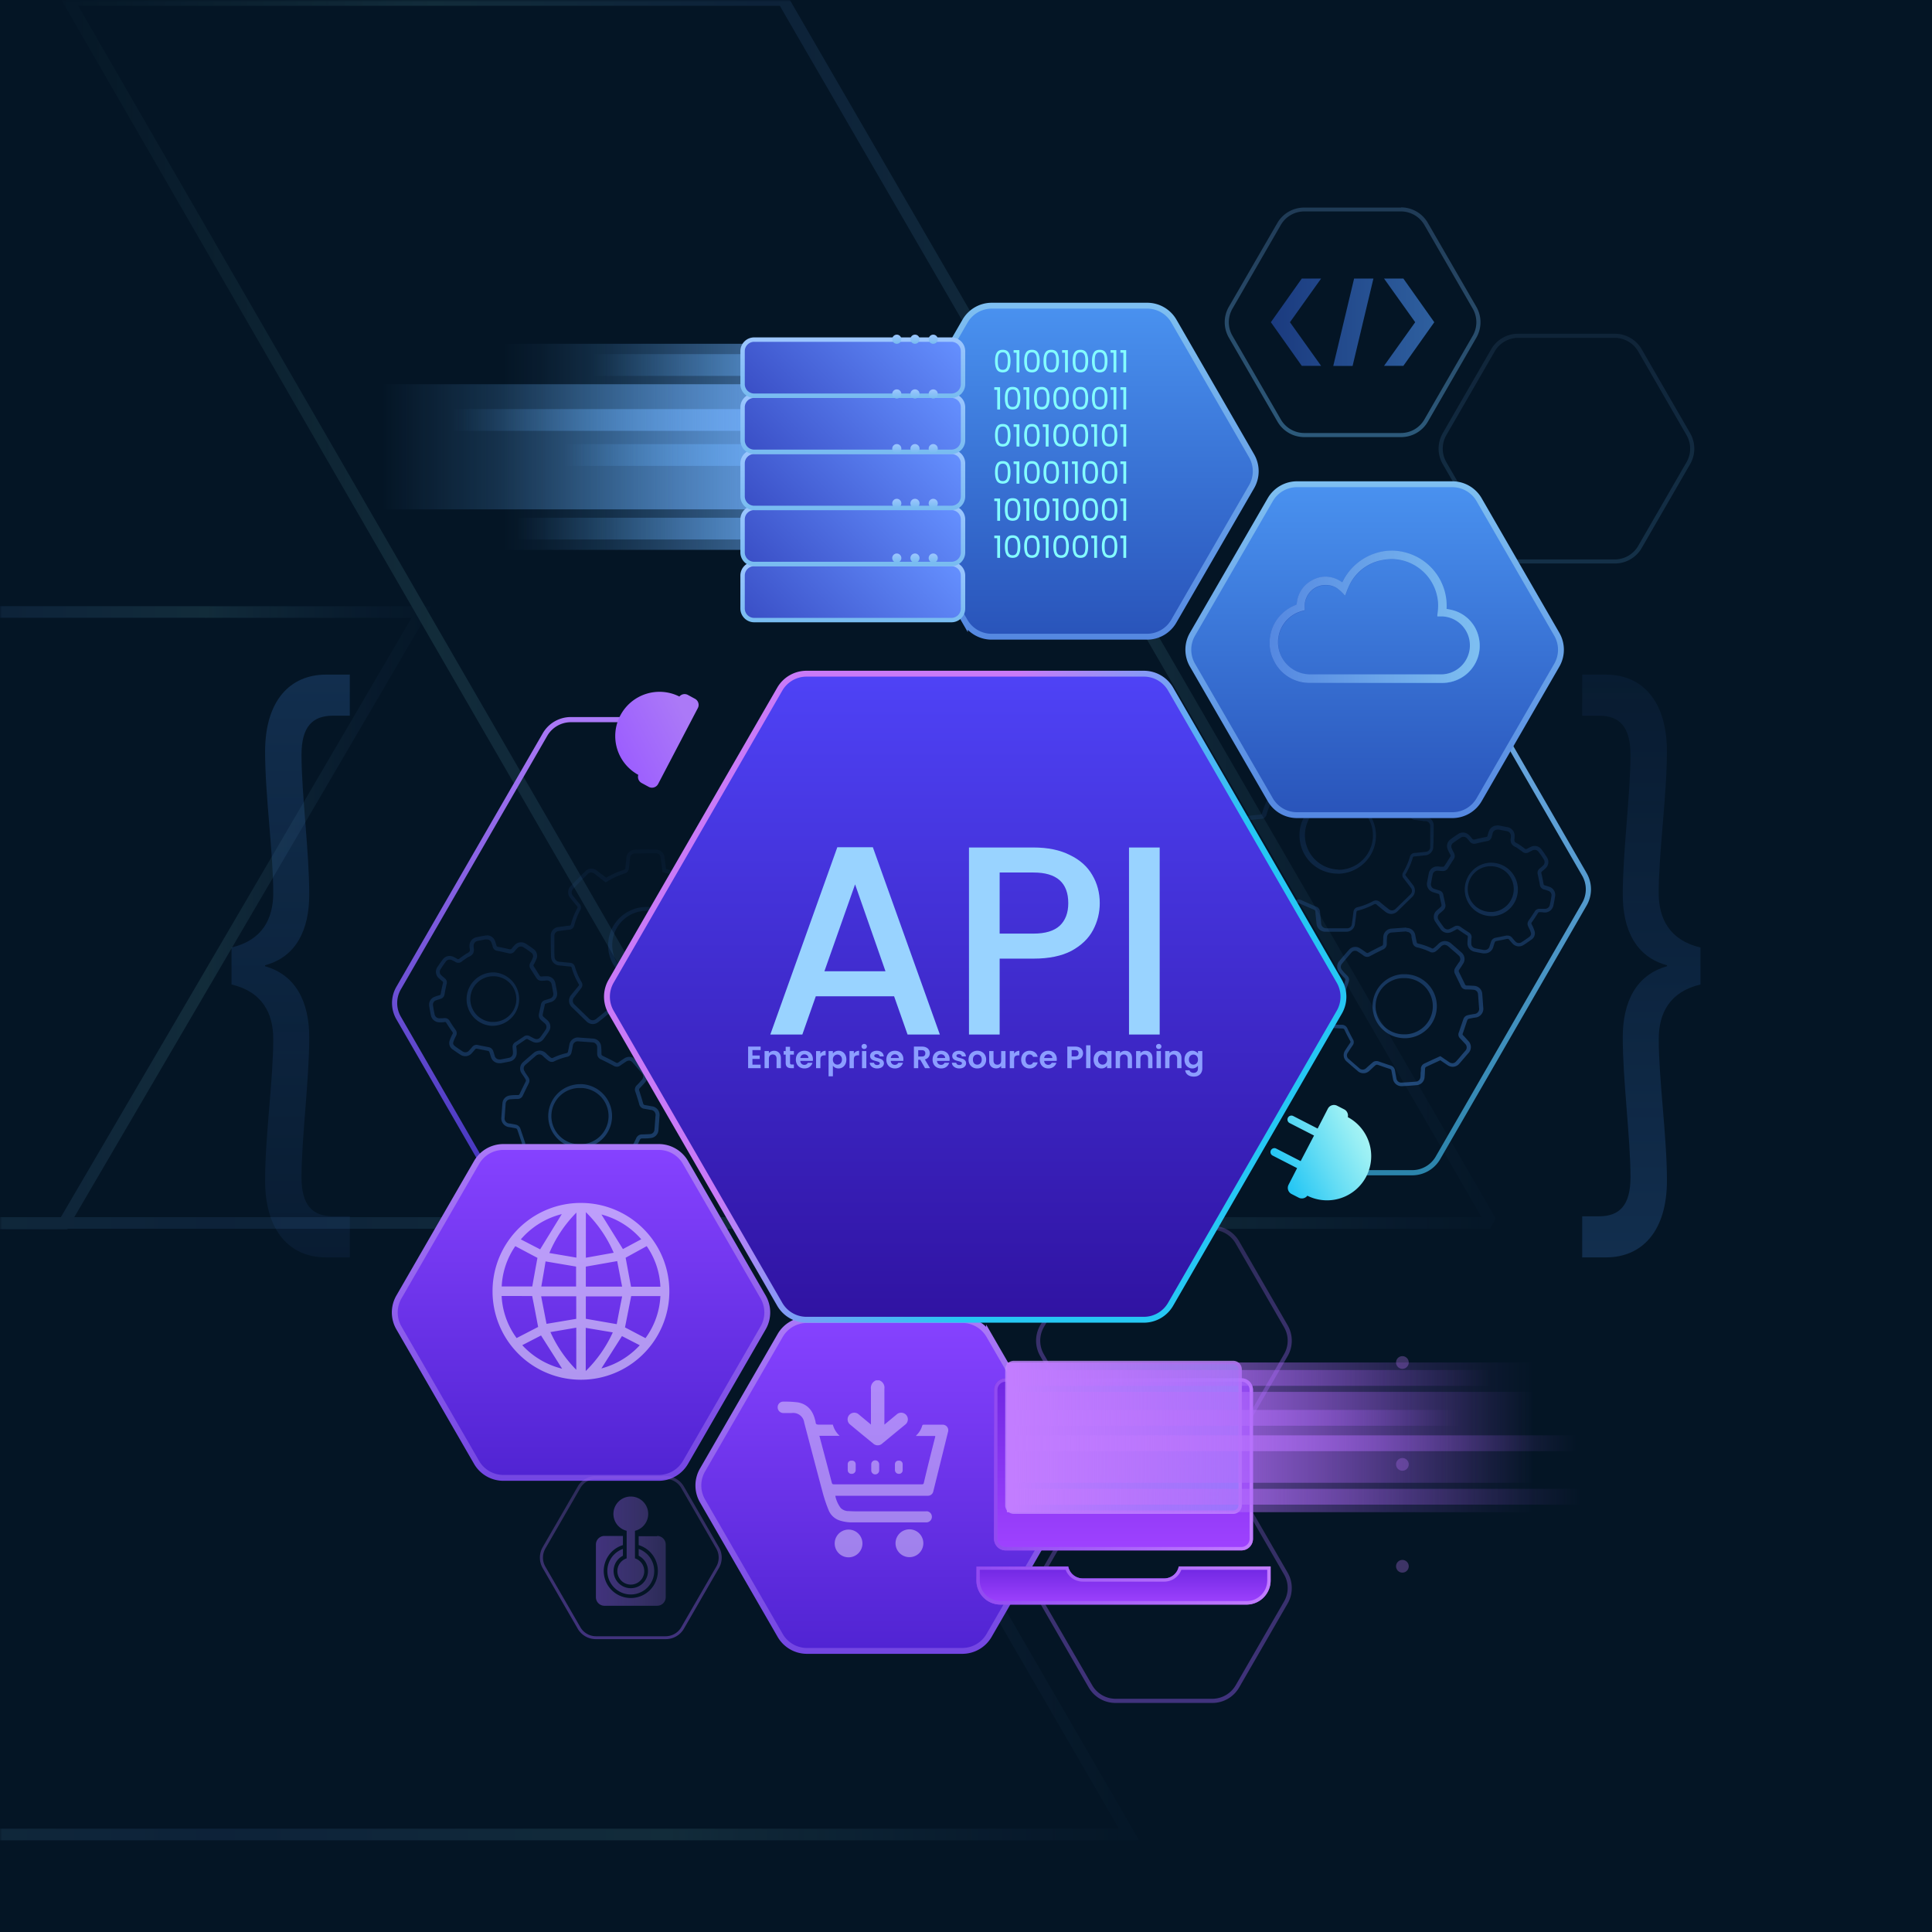 <svg xmlns="http://www.w3.org/2000/svg" width="500" height="500" fill="none"><path fill="#041525" d="M500 0H0v500h500V0Z"/><mask id="a" width="500" height="500" x="0" y="0" maskUnits="userSpaceOnUse" style="mask-type:luminance"><path fill="#fff" d="M500 0H0v500h500V0Z"/></mask><g stroke-miterlimit="10" stroke-width="3" mask="url(#a)" opacity=".1"><path stroke="url(#b)" d="m109.11 158.39-.27.5L16.61 316.5l-.07.13h-58.8a67.657 67.657 0 0 1-55.49-28.42.147.147 0 0 0-.06-.1 55.786 55.786 0 0 1-3.27-5c-.83-1.43-1.63-2.86-2.36-4.36-.6-1.13-1.13-2.29-1.63-3.46a14.033 14.033 0 0 1-.6-1.4 67.657 67.657 0 0 1-4.966-29.799 67.658 67.658 0 0 1 8.496-28.991c.06-.1.16-.23.23-.36l31.62-56.36 179.4.01Z"/><path stroke="url(#c)" d="M292.2 474.77H-66.46c-3.33 0-6.59-.14-9.78-.44-75.47-6.65-121.04-89.83-82.89-157.83l57-101.53a67.642 67.642 0 0 0-3.49 58.92c.174.477.375.945.6 1.4.5 1.17 1 2.33 1.63 3.46.73 1.5 1.53 2.93 2.36 4.36 1 1.724 2.091 3.393 3.27 5a.154.154 0 0 1 .06.1 67.726 67.726 0 0 0 55.41 28.29h242.78l91.71 158.27Z"/><path stroke="url(#d)" d="m385.37 315.35-.63 1.16H200.49l-91.38-158.12-.07-.13L17.63 0h185.05l91.42 157.76.16.3.1.2 91.01 157.09Z"/></g><path fill="url(#e)" d="M244.91 88.97H129.89v53.33h115.02V88.97Z" style="mix-blend-mode:screen"/><path fill="url(#f)" d="M244.91 99.44H98.56v32.38h146.35V99.44Z" style="mix-blend-mode:screen"/><path fill="url(#g)" d="M244.91 91.65h-91.68v5.63h91.68v-5.63Z" style="mix-blend-mode:screen"/><path fill="url(#h)" d="M244.91 105.87h-128.2v5.63h128.2v-5.63Z" style="mix-blend-mode:screen"/><path fill="url(#i)" d="M244.91 114.94h-99.09v5.63h99.09v-5.63Z" style="mix-blend-mode:screen"/><path fill="url(#j)" d="M244.91 133.99H133.47v5.63h111.44v-5.63Z" style="mix-blend-mode:screen"/><g filter="url(#k)"><path fill="url(#l)" d="M208.84 421.79h40.2a8.002 8.002 0 0 0 6.93-4l20.1-34.81a8.002 8.002 0 0 0 0-8l-20.1-34.82a7.99 7.99 0 0 0-6.93-4h-40.2a8.002 8.002 0 0 0-6.93 4l-20.1 34.82a8.002 8.002 0 0 0 0 8l20.1 34.81a8.004 8.004 0 0 0 6.93 4Z"/><path stroke="url(#m)" stroke-miterlimit="10" stroke-width="1.52" d="M208.84 421.79h40.2a8.002 8.002 0 0 0 6.93-4l20.1-34.81a8.002 8.002 0 0 0 0-8l-20.1-34.82a7.99 7.99 0 0 0-6.93-4h-40.2a8.002 8.002 0 0 0-6.93 4l-20.1 34.82a8.002 8.002 0 0 0 0 8l20.1 34.81a8.004 8.004 0 0 0 6.93 4Z"/></g><path fill="#fff" d="M227.53 357.22a1.996 1.996 0 0 1 1.35 2.2v9.26c.17-.14.3-.23.41-.33l2.75-2.28a1.73 1.73 0 0 1 1.287-.461 1.737 1.737 0 0 1 1.223.611 1.713 1.713 0 0 1 .389 1.31 1.726 1.726 0 0 1-.689 1.18c-2 1.63-3.93 3.24-5.9 4.85a1.71 1.71 0 0 1-2.39 0c-2-1.61-3.94-3.22-5.9-4.85a1.73 1.73 0 0 1-.689-1.18 1.719 1.719 0 0 1 1.612-1.921 1.73 1.73 0 0 1 1.287.461l3.13 2.6v-9.19a2.101 2.101 0 0 1 1.34-2.26h.79ZM242 371.97c-1 3.94-2 7.87-2.92 11.82-.09.35-.27.35-.54.35h-22.73c-.32 0-.45-.09-.54-.42-.9-3.46-1.83-6.92-2.75-10.38l-.46-1.75h5.24a5.997 5.997 0 0 1-1.76-2.9h-3.64c-.51 0-.79-.09-.82-.63a4.522 4.522 0 0 0-.17-.7c-.6-2.36-2-4-4.45-4.43a26.046 26.046 0 0 0-3.64-.19 1.448 1.448 0 0 0-1.112.39 1.44 1.44 0 0 0-.448 1.09 1.476 1.476 0 0 0 .978 1.385c.19.068.391.097.592.085h2.06a2.879 2.879 0 0 1 3.25 2.52c1.58 6 3.15 12 4.77 18.06a38.452 38.452 0 0 0 1.5 4.47 4.614 4.614 0 0 0 3 2.79c.892.277 1.817.431 2.75.46h19.69a1.45 1.45 0 0 0 .23-2.85 3.002 3.002 0 0 0-.67 0h-16.54c-1.06 0-2.12 0-3.17-.07a2.87 2.87 0 0 1-2.12-.8 7.864 7.864 0 0 1-1.41-3.17h23.91a1.43 1.43 0 0 0 1.47-1.18l3.78-15.28a1.453 1.453 0 0 0-.221-1.376 1.457 1.457 0 0 0-1.279-.554h-4.74c-.24 0-.37.06-.44.31a5.463 5.463 0 0 1-1.44 2.38c-.058.073-.112.15-.16.23h5l-.05.34Zm-10.24 27.39a3.604 3.604 0 0 0 2.206 3.349 3.597 3.597 0 0 0 4.925-2.618 3.6 3.6 0 0 0-3.551-4.301 3.608 3.608 0 0 0-3.58 3.57Zm-15.74 0a3.59 3.59 0 1 0 7.178 0 3.59 3.59 0 0 0-7.178 0Zm3.38-18.86a.93.93 0 0 0 .3.68.938.938 0 0 0 .7.25 1.003 1.003 0 0 0 1.05-.92v-1.6a.917.917 0 0 0-.672-.867.924.924 0 0 0-.388-.023.905.905 0 0 0-.93.544.898.898 0 0 0-.07.376v1.56h.01Zm8.13-1.5a1.026 1.026 0 1 0-2.05 0v1.5a1.026 1.026 0 1 0 2.05 0V379Zm6.08-.07a.896.896 0 0 0-.294-.681.919.919 0 0 0-.328-.191.914.914 0 0 0-.378-.038.9.9 0 0 0-.92.533.908.908 0 0 0-.08.367v1.56a1.003 1.003 0 0 0 1 .95.938.938 0 0 0 1-1v-1.52.02Z" opacity=".4"/><path fill="url(#n)" d="M344.32 192.43c1.65 0 3.34 0 5 .08a1.238 1.238 0 0 1 1.16 1.16c.08.89.17 1.83.29 2.76a1.513 1.513 0 0 0 1 1.21 20.043 20.043 0 0 1 4.46 2l.59.35.54-.42.73-.56 1.63-1.26c.244-.205.551-.322.87-.33.31.008.605.137.82.36 1.25 1.23 2.53 2.54 3.91 4a1.247 1.247 0 0 1 0 1.61c-.58.75-1.18 1.47-1.74 2.14a1.387 1.387 0 0 0-.18 1.66 17.511 17.511 0 0 1 1.54 3.93 1.37 1.37 0 0 0 1.24 1.08c.79.08 1.6.19 2.39.3h.38a1.27 1.27 0 0 1 .871.418 1.248 1.248 0 0 1 .319.912v5.55a1.264 1.264 0 0 1-.414.761 1.264 1.264 0 0 1-.806.319l-.93.1c-.62.06-1.24.13-1.87.18a1.32 1.32 0 0 0-1.24 1 17.67 17.67 0 0 1-1.73 4 1.324 1.324 0 0 0 .11 1.59c.45.57.89 1.14 1.32 1.72l.49.64a1.27 1.27 0 0 1 .337.958 1.281 1.281 0 0 1-.467.902l-3.69 3.6a1.428 1.428 0 0 1-1 .46 1.486 1.486 0 0 1-.93-.38l-.16-.13c-.67-.53-1.36-1.08-2-1.64a1.643 1.643 0 0 0-1.06-.43 1.711 1.711 0 0 0-.81.23 17.405 17.405 0 0 1-3.94 1.52 1.346 1.346 0 0 0-1.08 1.23c-.14 1.14-.27 2.14-.4 3.06a1.178 1.178 0 0 1-.104.468 1.176 1.176 0 0 1-.691.637 1.18 1.18 0 0 1-.475.065h-5.49a1.3 1.3 0 0 1-1.2-1.24v-.08c-.1-1-.21-2-.3-3a1.438 1.438 0 0 0-1-1.29c-1.24-.52-2.54-1.09-3.84-1.68a1.601 1.601 0 0 0-.69-.16 1.42 1.42 0 0 0-.93.35c-.6.48-1.2.94-1.81 1.41l-.57.45a1.563 1.563 0 0 1-.91.34 1.391 1.391 0 0 1-1-.47c-1.16-1.18-2.32-2.37-3.48-3.57a1.359 1.359 0 0 1-.09-2.15l.26-.31c.52-.65 1-1.29 1.57-1.93a1.45 1.45 0 0 0 .23-1.58c-.53-1.24-1-2.53-1.54-3.77a1.413 1.413 0 0 0-1.21-1c-.79-.09-1.59-.2-2.38-.31l-.93-.13a1.241 1.241 0 0 1-1-1.14c0-2 0-3.81.08-5.47a1.245 1.245 0 0 1 .337-.906c.114-.121.251-.218.402-.286.152-.067.315-.104.481-.108 1-.11 1.94-.21 2.87-.29a1.418 1.418 0 0 0 1.33-1.1 17.25 17.25 0 0 1 1.58-3.88 1.38 1.38 0 0 0-.13-1.65c-.62-.79-1.25-1.6-1.85-2.42a1.202 1.202 0 0 1 .07-1.59c1.34-1.36 2.68-2.67 4-3.9.216-.204.502-.319.8-.32.295.004.58.106.81.29.39.3.77.62 1.16.93l1.1.89c.27.198.595.307.93.31.206.002.409-.05.59-.15a20.382 20.382 0 0 1 4.56-1.83l.65-.17.09-.67.12-.89c.09-.71.18-1.43.28-2.14a1.227 1.227 0 0 1 1.21-1.17h.56m1.86 33.65h.43a9.954 9.954 0 0 0 7-3.32 9.8 9.8 0 0 0 2.46-7.26 9.929 9.929 0 0 0-9.87-9.22h-.7a9.883 9.883 0 0 0-6.81 3.44 9.672 9.672 0 0 0-2.35 7.14 9.837 9.837 0 0 0 9.79 9.2m41.32-11.39c.103-.01.207-.01.31 0h.13l2 .38a1.272 1.272 0 0 1 1.12 1.42c.009.1.009.2 0 .3a2.381 2.381 0 0 0 .11 1.47c.25.42.634.744 1.09.92.093.044.183.094.27.15.53.36 1 .71 1.52 1.08a1.417 1.417 0 0 0 1.71.12c.281-.166.572-.316.87-.45.184-.09.385-.138.59-.14a1.189 1.189 0 0 1 1 .5c.49.66 1 1.33 1.37 2a1.198 1.198 0 0 1-.23 1.59c-.27.26-.56.51-.84.73a1.425 1.425 0 0 0-.51 1.5c.23 1 .41 1.85.55 2.66a1.415 1.415 0 0 0 1.1 1.27c.38.1.75.22 1.1.35.268.087.497.266.646.506.148.24.206.525.164.804-.12.81-.27 1.61-.43 2.34a1.25 1.25 0 0 1-1.28 1h-.67c-.183.01-.367.01-.55 0h-.24a1.36 1.36 0 0 0-1.19.73c-.58.91-1.07 1.64-1.54 2.3a1.403 1.403 0 0 0-.13 1.51c.06.15.13.29.2.44.211.385.382.79.51 1.21.08.32.08.72-.56 1.18-.64.46-1.32.93-1.87 1.28a1.325 1.325 0 0 1-.69.2 1.18 1.18 0 0 1-.87-.37c-.29-.3-.56-.63-.88-1a1.432 1.432 0 0 0-1.12-.55 1.91 1.91 0 0 0-.4 0l-1.62.33-1.2.24a1.488 1.488 0 0 0-1.06.88c-.12.32-.22.64-.31.95l-.12.37a1.22 1.22 0 0 1-1.22.95c-.096.01-.194.01-.29 0-.73-.13-1.46-.27-2.17-.42a1.247 1.247 0 0 1-1.05-1.26v-.35c0-.35 0-.71.07-1.07a1.41 1.41 0 0 0-.71-1.44c-.7-.44-1.41-.92-2.16-1.45a1.504 1.504 0 0 0-.86-.29 1.485 1.485 0 0 0-.74.21c-.26.15-.52.29-.79.42l-.27.14c-.214.12-.455.186-.7.19a1.318 1.318 0 0 1-1-.59c-.45-.62-.91-1.25-1.31-1.89a1.19 1.19 0 0 1 .25-1.61l.34-.29c.25-.22.51-.44.76-.69a1.568 1.568 0 0 0 .42-1.35c-.08-.41-.18-.83-.27-1.24-.09-.41-.19-.84-.27-1.27a1.4 1.4 0 0 0-1.06-1.16c-.42-.12-.84-.26-1.26-.39a1.223 1.223 0 0 1-.86-1.44l.08-.44c.1-.58.21-1.16.33-1.74a1.211 1.211 0 0 1 1.27-1.09h.22c.418.048.839.075 1.26.08a1.461 1.461 0 0 0 1.17-.66l.81-1.28c.24-.38.48-.76.73-1.13a1.405 1.405 0 0 0 .07-1.54v-.08a9.398 9.398 0 0 1-.64-1.33 1.136 1.136 0 0 1 .43-1.27c.64-.46 1.32-.92 2-1.37a1.201 1.201 0 0 1 1.51.15c.289.283.557.587.8.91a1.405 1.405 0 0 0 1.12.55c.145.003.29-.014.43-.05 1.07-.26 2-.47 2.91-.64a1.412 1.412 0 0 0 1.2-1.1c.06-.25.14-.51.23-.78v-.14a1.25 1.25 0 0 1 1.22-.93m-1.51 22.36h.44a6.925 6.925 0 0 0 4.63-2.28 6.925 6.925 0 0 0-.319-9.573 6.92 6.92 0 0 0-4.771-1.967h-.36a6.793 6.793 0 0 0-4.76 2.29 6.914 6.914 0 0 0-1.169 7.443 6.912 6.912 0 0 0 6.329 4.087m-22 4.06a1.232 1.232 0 0 1 1.28 1.11v.27c.1.51.2 1 .32 1.56a1.515 1.515 0 0 0 1 1.06c1.211.262 2.386.669 3.5 1.21.175.084.366.128.56.13.367.009.723-.119 1-.36.421-.336.818-.7 1.19-1.09a1.441 1.441 0 0 1 1-.52c.375.029.729.188 1 .45l.86.74c.59.51 1.18 1 1.75 1.54a1.21 1.21 0 0 1 .442.832 1.222 1.222 0 0 1-.282.898l-.06.07c-.34.49-.69 1-1 1.52a1.479 1.479 0 0 0-.07 1.38l.72 1.47c.29.59.58 1.18.86 1.77a1.42 1.42 0 0 0 1.34.88c.67 0 1.34 0 2 .09a1.208 1.208 0 0 1 1.09 1.11c.1 1.19.18 2.37.27 3.56a1.328 1.328 0 0 1-1.27 1.59c-.57.09-1.15.19-1.74.33a1.526 1.526 0 0 0-1.05 1c-.21.58-.4 1.17-.6 1.75-.2.58-.38 1.13-.58 1.7a1.372 1.372 0 0 0 .32 1.53c.32.33.63.68.94 1l.39.42a1.282 1.282 0 0 1 .389.915 1.265 1.265 0 0 1-.389.915l-.72.83c-.53.61-1 1.23-1.59 1.84a1.314 1.314 0 0 1-1 .51 1.551 1.551 0 0 1-.84-.29l-1.35-.91-.46-.32-.47-.31-.51.23-.83.38c-1 .46-1.93.89-2.87 1.34a1.498 1.498 0 0 0-.82 1.17c0 .35 0 .7-.06 1.05-.06.35 0 .85-.07 1.25a1.233 1.233 0 0 1-1.19 1.17c-1.29.11-2.49.19-3.65.25h-.1a1.223 1.223 0 0 1-1.27-1.1c-.13-.69-.26-1.37-.38-2.06a1.535 1.535 0 0 0-1.15-1.27c-.61-.19-1.24-.41-1.85-.62l-1.31-.45a1.324 1.324 0 0 0-.45-.07 1.474 1.474 0 0 0-1 .34c-.32.28-.64.57-1 .87l-.66.6a1.26 1.26 0 0 1-1.84 0c-.9-.77-1.8-1.54-2.68-2.33a1.164 1.164 0 0 1-.452-1.251c.042-.153.114-.295.212-.419.42-.67.87-1.33 1.26-1.9a1.338 1.338 0 0 0 .06-1.51c-.53-1-1-1.88-1.42-2.79a1.582 1.582 0 0 0-1.46-1h-.07c-.69 0-1.37 0-2-.09a1.2 1.2 0 0 1-1.15-1.14c-.09-1.18-.18-2.35-.26-3.52a1.322 1.322 0 0 1 1.26-1.6l.71-.13 1-.17c.306-.04.593-.174.82-.384.228-.209.385-.484.45-.786.28-1 .61-2.05 1-3.22a1.496 1.496 0 0 0-.34-1.64c-.51-.53-1-1-1.37-1.5a1.212 1.212 0 0 1-.06-1.57c.81-1 1.67-2 2.55-3a1.177 1.177 0 0 1 .87-.4c.245.003.485.076.69.21.59.37 1.15.77 1.57 1.07.254.19.562.295.88.3.267-.005.528-.078.76-.21 1.06-.57 2.18-1.14 3.32-1.69a1.563 1.563 0 0 0 1-1.48c0-.53 0-1.06.06-1.62v-.07a1.257 1.257 0 0 1 1.22-1.24l3.6-.27h.13m-.55 27.62h.57a8.282 8.282 0 0 0 7.916-8.547 8.279 8.279 0 0 0-8.466-8.003h-.56a8.296 8.296 0 0 0-5.503 2.748 8.293 8.293 0 0 0 6.043 13.802Zm-19.09-77.3h-.56a2.26 2.26 0 0 0-2.21 2l-.39 3a20.92 20.92 0 0 0-4.9 2h-.11a.6.6 0 0 1-.31-.1c-.77-.6-1.51-1.23-2.27-1.82a2.304 2.304 0 0 0-1.42-.5c-.554 0-1.086.211-1.49.59-1.36 1.28-2.69 2.59-4 3.92a2.211 2.211 0 0 0-.16 2.9c.61.82 1.23 1.64 1.87 2.44a.413.413 0 0 1 0 .54 18.849 18.849 0 0 0-1.68 4.11.419.419 0 0 1-.45.36c-1 .09-1.93.19-2.89.3a2.237 2.237 0 0 0-2.11 2.26c0 1.83-.07 3.66-.08 5.49a2.233 2.233 0 0 0 1.86 2.14c1.11.15 2.22.32 3.33.45a.412.412 0 0 1 .39.33c.51 1.27 1 2.54 1.55 3.8a.444.444 0 0 1-.08.54c-.62.74-1.23 1.5-1.84 2.25a2.334 2.334 0 0 0-.461 2.719c.148.294.356.553.611.761l3.49 3.57a2.33 2.33 0 0 0 1.7.77 2.47 2.47 0 0 0 1.52-.55c.8-.62 1.6-1.24 2.39-1.87a.492.492 0 0 1 .31-.13.605.605 0 0 1 .27.07c1.28.58 2.58 1.15 3.88 1.69a.489.489 0 0 1 .37.45c.09 1.05.2 2.1.31 3.15a2.292 2.292 0 0 0 2.09 2.12c.15.01.3.01.45 0h5.16a2.19 2.19 0 0 0 2.24-2c.15-1 .28-2 .4-3.08a.376.376 0 0 1 .097-.255.377.377 0 0 1 .243-.125 18.394 18.394 0 0 0 4.17-1.61.72.72 0 0 1 .33-.11.639.639 0 0 1 .41.19c.72.62 1.46 1.2 2.19 1.79.435.374.986.586 1.56.6a2.422 2.422 0 0 0 1.67-.74l3.69-3.6a2.29 2.29 0 0 0 .23-3.19c-.61-.79-1.21-1.59-1.83-2.37a.351.351 0 0 1 0-.47 18.598 18.598 0 0 0 1.83-4.22.35.35 0 0 1 .37-.29c.94-.08 1.87-.19 2.81-.28a2.267 2.267 0 0 0 2.11-2c0-.4 0-.8.06-1.2 0-1.48.06-3 .05-4.45a2.238 2.238 0 0 0-2.06-2.31c-.93-.12-1.86-.26-2.79-.36-.25 0-.32-.11-.38-.33a18.371 18.371 0 0 0-1.64-4.16.41.41 0 0 1 .08-.54c.6-.72 1.19-1.43 1.76-2.16a2.237 2.237 0 0 0 0-2.91c-1.28-1.38-2.597-2.73-3.95-4.05a2.137 2.137 0 0 0-1.51-.64c-.54.011-1.06.201-1.48.54-.78.59-1.56 1.2-2.36 1.82a22.267 22.267 0 0 0-4.68-2.08.508.508 0 0 1-.27-.37c-.11-.91-.2-1.82-.29-2.73a2.232 2.232 0 0 0-2.12-2.07c-1.68 0-3.37-.08-5-.08l-.08.09Zm1.86 33.65a8.898 8.898 0 0 1-6.241-14.716 8.9 8.9 0 0 1 5.721-3.014h.63a8.9 8.9 0 0 1 9.07 8.73 8.9 8.9 0 0 1-8.73 9.07l-.45-.07Zm41.32-11.39a2.237 2.237 0 0 0-2.17 1.62c-.11.33-.22.65-.3 1-.08.35-.18.31-.42.36-1 .19-2 .41-3 .65h-.19a.415.415 0 0 1-.34-.18 10.454 10.454 0 0 0-.88-1 2.217 2.217 0 0 0-2.76-.27c-.69.45-1.38.92-2 1.4a2.131 2.131 0 0 0-.8 2.4c.209.544.463 1.069.76 1.57a.433.433 0 0 1 0 .51c-.52.8-1 1.62-1.54 2.41a.458.458 0 0 1-.33.21c-.4 0-.8 0-1.2-.08H372a2.197 2.197 0 0 0-2.25 1.89c-.15.73-.28 1.46-.42 2.2a2.23 2.23 0 0 0 1.54 2.57c.43.14.87.28 1.31.4a.43.43 0 0 1 .34.39c.16.84.37 1.67.54 2.51a.603.603 0 0 1-.14.45c-.34.34-.71.63-1.06.94a2.22 2.22 0 0 0-.44 2.9c.42.66.89 1.3 1.35 1.94a2.264 2.264 0 0 0 1.86 1 2.54 2.54 0 0 0 1.16-.3c.37-.19.74-.37 1.1-.58a.527.527 0 0 1 .24-.08c.102.007.2.046.28.11.72.51 1.46 1 2.21 1.48a.41.41 0 0 1 .25.48c-.06.54-.07 1.08-.1 1.52a2.246 2.246 0 0 0 1.85 2.25c.73.16 1.46.3 2.2.42.153.014.307.014.46 0a2.222 2.222 0 0 0 2.17-1.64c.14-.43.25-.86.41-1.27a.532.532 0 0 1 .33-.26c.95-.2 1.91-.36 2.85-.58h.17a.43.43 0 0 1 .35.19c.3.37.6.73.93 1.07a2.198 2.198 0 0 0 1.59.68c.433 0 .856-.125 1.22-.36.66-.41 1.29-.85 1.92-1.31a1.997 1.997 0 0 0 .94-2.24 10.74 10.74 0 0 0-.77-1.82.42.42 0 0 1 .05-.51c.54-.76 1.06-1.55 1.56-2.35.1-.15.18-.26.35-.26h.09c.36 0 .72 0 1.08.08h.24a2.247 2.247 0 0 0 2.26-1.83c.17-.8.32-1.6.44-2.41a2.178 2.178 0 0 0-1.45-2.39c-.39-.14-.79-.27-1.19-.38a.426.426 0 0 1-.253-.141.425.425 0 0 1-.107-.269c-.15-.91-.34-1.82-.55-2.72a.413.413 0 0 1 .16-.49c.314-.247.614-.511.9-.79a2.181 2.181 0 0 0 .38-2.84c-.44-.7-.91-1.39-1.4-2.06a2.197 2.197 0 0 0-1.77-.9 2.487 2.487 0 0 0-1 .23c-.33.16-.65.32-1 .5a.518.518 0 0 1-.26.09.487.487 0 0 1-.31-.13c-.52-.41-1.08-.79-1.63-1.16-.34-.24-.86-.37-1-.69-.14-.32 0-.83 0-1.26a2.258 2.258 0 0 0-1.89-2.45l-2.12-.41a2.892 2.892 0 0 0-.5-.05l-.02.04ZM385.94 236a5.916 5.916 0 0 1-6.085-5.735 5.916 5.916 0 0 1 5.735-6.085h.33a5.924 5.924 0 0 1 4.064 1.691A5.924 5.924 0 0 1 386.32 236h-.38Zm-22 4.06h-.2l-3.61.26a2.263 2.263 0 0 0-2.14 2.19c0 .58-.06 1.16-.06 1.74a.563.563 0 0 1-.4.57c-1.14.55-2.26 1.12-3.36 1.72a.665.665 0 0 1-.29.09.545.545 0 0 1-.3-.11c-.53-.38-1.06-.75-1.61-1.1a2.26 2.26 0 0 0-1.23-.37 2.183 2.183 0 0 0-1.61.73c-.88 1-1.74 2-2.58 3a2.218 2.218 0 0 0 .07 2.87c.46.52.93 1.03 1.41 1.53a.512.512 0 0 1 .11.62c-.37 1.08-.72 2.17-1 3.28a.51.51 0 0 1-.48.45l-1.68.31a2.294 2.294 0 0 0-1.625.866 2.275 2.275 0 0 0-.455 1.784c.08 1.18.17 2.35.26 3.53a2.192 2.192 0 0 0 2.08 2.05c.72.05 1.44.08 2.16.1a.566.566 0 0 1 .58.39c.45 1 .95 1.9 1.45 2.84a.378.378 0 0 1 0 .47c-.43.64-.87 1.28-1.28 1.94a2.151 2.151 0 0 0 .42 2.95c.9.79 1.8 1.57 2.71 2.34a2.23 2.23 0 0 0 3.15 0c.54-.48 1.05-1 1.6-1.46a.505.505 0 0 1 .31-.09h.14c1.06.35 2.11.75 3.18 1.07a.55.55 0 0 1 .45.49c.12.7.26 1.39.39 2.08a2.22 2.22 0 0 0 2.25 1.91h.15c1.23-.06 2.46-.15 3.69-.26a2.197 2.197 0 0 0 2.09-2.06c.08-.77.08-1.55.14-2.32a.513.513 0 0 1 .25-.35c1.2-.57 2.4-1.12 3.69-1.71l1.81 1.23c.41.29.898.45 1.4.46a2.29 2.29 0 0 0 1.73-.85c.78-.89 1.54-1.79 2.31-2.68a2.237 2.237 0 0 0 0-3.15c-.45-.49-.88-1-1.35-1.47a.402.402 0 0 1-.09-.5c.41-1.15.78-2.3 1.18-3.45a.594.594 0 0 1 .34-.32c.55-.13 1.11-.23 1.67-.32a2.277 2.277 0 0 0 1.63-.859 2.292 2.292 0 0 0 .47-1.781c-.08-1.19-.17-2.38-.26-3.57a2.213 2.213 0 0 0-2-2c-.67-.05-1.35-.08-2-.09a.445.445 0 0 1-.283-.076.445.445 0 0 1-.177-.234c-.51-1.08-1.06-2.15-1.57-3.24a.508.508 0 0 1 0-.42c.34-.53.69-1 1-1.55a2.198 2.198 0 0 0-.31-3c-.86-.78-1.75-1.53-2.63-2.3a2.597 2.597 0 0 0-1.69-.69 2.41 2.41 0 0 0-1.78.84 11.05 11.05 0 0 1-1.13 1 .494.494 0 0 1-.28.09h-.11a16.192 16.192 0 0 0-3.71-1.29.477.477 0 0 1-.28-.32c-.14-.59-.25-1.19-.37-1.79a2.23 2.23 0 0 0-2.26-1.92l-.08-.09Zm-.55 27.62a7.278 7.278 0 0 1-7.379-7.044 7.282 7.282 0 0 1 6.909-7.506h.49a7.278 7.278 0 0 1 5.473 12.209 7.278 7.278 0 0 1-4.993 2.341h-.5Z" opacity=".4" style="mix-blend-mode:screen"/><path fill="url(#o)" d="M169.2 220.81h.56a1.238 1.238 0 0 1 1.22 1.16l.27 2.08.12 1 .09.67.65.17a20.161 20.161 0 0 1 4.68 1.86c.18.102.383.154.59.15a1.59 1.59 0 0 0 .92-.31l1.11-.89c.38-.31.77-.63 1.16-.93.228-.18.509-.282.8-.29.298-.001.585.114.8.32 1.31 1.23 2.65 2.54 4 3.9a1.208 1.208 0 0 1 .07 1.6c-.6.81-1.22 1.63-1.85 2.41a1.407 1.407 0 0 0-.13 1.66 17.48 17.48 0 0 1 1.59 3.87 1.397 1.397 0 0 0 1.33 1.1c.92.08 1.89.18 2.86.3a1.24 1.24 0 0 1 .879.391 1.248 1.248 0 0 1 .341.899c0 1.66.07 3.45.09 5.47a1.254 1.254 0 0 1-1 1.15l-.93.12-2.38.32a1.41 1.41 0 0 0-1.21 1c-.49 1.24-1 2.53-1.54 3.78a1.439 1.439 0 0 0 .23 1.57c.54.64 1.06 1.29 1.58 1.93l.25.32a1.341 1.341 0 0 1 .489 1.097 1.348 1.348 0 0 1-.579 1.053 575.21 575.21 0 0 1-3.47 3.56 1.45 1.45 0 0 1-1 .48 1.48 1.48 0 0 1-.9-.35l-.57-.45c-.61-.46-1.21-.93-1.81-1.41a1.472 1.472 0 0 0-.94-.35 1.601 1.601 0 0 0-.68.16c-1.31.6-2.6 1.16-3.85 1.68a1.474 1.474 0 0 0-1 1.29c-.08 1-.19 2-.3 3v.09a1.301 1.301 0 0 1-1.2 1.23h-5.48a1.18 1.18 0 0 1-.886-.312 1.183 1.183 0 0 1-.384-.858c-.14-.91-.27-1.91-.4-3.06a1.376 1.376 0 0 0-1.08-1.22 17.493 17.493 0 0 1-3.95-1.53 1.551 1.551 0 0 0-1.87.21c-.65.55-1.33 1.1-2 1.63l-.16.13a1.525 1.525 0 0 1-.93.38 1.401 1.401 0 0 1-1-.46l-3.69-3.59a1.29 1.29 0 0 1-.463-.907 1.31 1.31 0 0 1 .333-.963l.5-.65c.44-.57.87-1.14 1.32-1.71a1.35 1.35 0 0 0 .11-1.59 17.607 17.607 0 0 1-1.73-4 1.368 1.368 0 0 0-1.25-1l-1.86-.18-.94-.09a1.29 1.29 0 0 1-1.21-1.09c0-.32-.05-.68-.05-1.13v-4.42a1.244 1.244 0 0 1 .323-.912 1.254 1.254 0 0 1 .877-.408l.38-.06c.78-.1 1.59-.22 2.39-.3a1.352 1.352 0 0 0 1.17-1.08c.36-1.369.881-2.692 1.55-3.94a1.383 1.383 0 0 0-.19-1.66c-.56-.67-1.15-1.39-1.73-2.14a1.26 1.26 0 0 1 0-1.61c1.38-1.47 2.66-2.78 3.92-4a1.142 1.142 0 0 1 .81-.36c.318.014.623.129.87.33l1.63 1.25.74.57.54.42.58-.35a20.39 20.39 0 0 1 4.47-2c.253-.093.476-.255.643-.467.168-.211.274-.465.307-.733.12-.93.21-1.88.3-2.76a1.23 1.23 0 0 1 1.16-1.17c1.67 0 3.36-.07 5-.07m-1.87 33.69a9.842 9.842 0 0 0 9.8-9.2 9.661 9.661 0 0 0-2.36-7.13 9.825 9.825 0 0 0-6.8-3.45h-.71a9.932 9.932 0 0 0-9.87 9.21 9.826 9.826 0 0 0 2.46 7.26 10.003 10.003 0 0 0 7 3.32h.46M126 243.13a1.24 1.24 0 0 1 1.22.93l.05.14c.09.27.18.52.24.77a1.378 1.378 0 0 0 1.19 1.1c.89.18 1.84.38 2.92.64.137.038.278.058.42.06a1.402 1.402 0 0 0 1.12-.56c.27-.33.53-.64.8-.91a1.205 1.205 0 0 1 1.52-.15c.69.45 1.37.91 2 1.38a1.113 1.113 0 0 1 .43 1.26c-.173.46-.383.905-.63 1.33l-.05.08a1.426 1.426 0 0 0 .08 1.54l.72 1.14c.27.42.54.85.82 1.27a1.449 1.449 0 0 0 1.17.66c.44 0 .86 0 1.29-.08h.18a1.228 1.228 0 0 1 1.28 1.09c.12.58.22 1.16.33 1.75l.08.43a1.23 1.23 0 0 1-.86 1.44c-.42.14-.84.27-1.27.39a1.435 1.435 0 0 0-1.06 1.16c-.08.43-.17.85-.27 1.27-.1.42-.18.83-.26 1.24a1.616 1.616 0 0 0 .41 1.36c.25.25.51.47.76.68l.34.29a1.212 1.212 0 0 1 .26 1.61c-.41.64-.87 1.28-1.32 1.89a1.28 1.28 0 0 1-1 .59 1.484 1.484 0 0 1-.71-.19l-.27-.13c-.26-.14-.53-.27-.79-.42a1.495 1.495 0 0 0-.74-.21 1.434 1.434 0 0 0-.85.29c-.76.53-1.47 1-2.17 1.44a1.418 1.418 0 0 0-.71 1.45c0 .35.06.71.08 1.06v.29a1.26 1.26 0 0 1-1.05 1.27c-.71.15-1.44.29-2.16.41h-.3a1.242 1.242 0 0 1-1.22-.95c0-.13-.07-.26-.11-.38-.09-.31-.19-.62-.31-.95a1.513 1.513 0 0 0-1.06-.88l-1.21-.24c-.54-.1-1.08-.2-1.62-.33a1.92 1.92 0 0 0-.4-.05 1.41 1.41 0 0 0-1.11.56c-.26.31-.57.68-.89 1a1.17 1.17 0 0 1-.87.37c-.241 0-.477-.07-.68-.2-.55-.35-1.15-.75-1.87-1.27-.72-.52-.65-.86-.56-1.19a6.9 6.9 0 0 1 .5-1.21l.21-.43a1.4 1.4 0 0 0-.14-1.51c-.46-.66-1-1.4-1.53-2.31a1.4 1.4 0 0 0-1.2-.73h-.23a5.27 5.27 0 0 1-.56.05 3.53 3.53 0 0 0-.46 0h-.16a1.248 1.248 0 0 1-1.28-1c-.15-.74-.31-1.54-.42-2.35a1.169 1.169 0 0 1 .8-1.3c.36-.127.73-.247 1.11-.36a1.406 1.406 0 0 0 1.08-1.2c.14-.82.31-1.69.54-2.67a1.388 1.388 0 0 0-.5-1.49c-.28-.23-.58-.48-.84-.73a1.191 1.191 0 0 1-.23-1.59c.42-.67.88-1.34 1.36-2a1.193 1.193 0 0 1 1-.5c.204.005.405.052.59.14.296.132.583.282.86.45.236.152.509.235.79.24.34-.011.667-.134.93-.35.47-.38 1-.72 1.51-1.08h.05c.089-.058.183-.108.28-.15a2.117 2.117 0 0 0 1.08-.92 2.28 2.28 0 0 0 .11-1.46v-.31a1.282 1.282 0 0 1 1.03-1.4l1.95-.37h.47m1.52 22.35a6.92 6.92 0 0 0 .4-13.82h-.34a6.917 6.917 0 0 0-4.771 1.968 6.913 6.913 0 0 0-2.083 4.722 6.925 6.925 0 0 0 1.764 4.85 6.925 6.925 0 0 0 4.63 2.28h.44m22.02 4.02h.12l3.6.26a1.252 1.252 0 0 1 1.22 1.24v1.69a1.556 1.556 0 0 0 1 1.48c1.15.55 2.26 1.12 3.32 1.69.236.132.5.204.77.21.315 0 .622-.105.87-.3.43-.3 1-.69 1.57-1.06.208-.138.45-.215.7-.22a1.156 1.156 0 0 1 .86.4c.89 1 1.75 2 2.55 2.95.179.227.272.51.262.799a1.226 1.226 0 0 1-.312.781c-.42.47-.87 1-1.38 1.49a1.506 1.506 0 0 0-.33 1.64c.4 1.17.74 2.23 1 3.22a1.506 1.506 0 0 0 1.28 1.17l.95.17.72.13a1.312 1.312 0 0 1 1.007.503 1.322 1.322 0 0 1 .253 1.097c-.09 1.18-.17 2.35-.27 3.52a1.19 1.19 0 0 1-1.14 1.14c-.69.05-1.37.07-2.05.09h-.08a1.566 1.566 0 0 0-1.46 1c-.42.91-.89 1.8-1.42 2.79a1.356 1.356 0 0 0 .07 1.51c.48.71.88 1.3 1.26 1.9a1.178 1.178 0 0 1-.24 1.67c-.89.79-1.79 1.57-2.69 2.33a1.398 1.398 0 0 1-.91.39 1.428 1.428 0 0 1-.93-.41l-.65-.6c-.32-.3-.63-.59-1-.87a1.496 1.496 0 0 0-1-.34 1.703 1.703 0 0 0-.46.07l-1.31.45c-.6.21-1.23.43-1.85.62a1.543 1.543 0 0 0-1.14 1.27c-.12.69-.25 1.38-.39 2.06a1.221 1.221 0 0 1-1.27 1.1h-.1c-1.16-.06-2.36-.15-3.65-.26a1.212 1.212 0 0 1-1.18-1.17c0-.4-.06-.81-.08-1.24-.02-.43 0-.71-.06-1.06a1.483 1.483 0 0 0-.82-1.17l-2.86-1.33-.83-.38-.51-.24-.47.32-.54.36-1.28.86c-.241.178-.53.279-.83.29a1.317 1.317 0 0 1-1-.51l-1.59-1.84-.71-.83a1.264 1.264 0 0 1-.291-.414 1.262 1.262 0 0 1 0-.992c.068-.156.167-.297.291-.414l.38-.43c.31-.34.62-.68.95-1 .201-.195.338-.447.393-.722.056-.275.027-.56-.083-.818l-.57-1.69-.6-1.76a1.595 1.595 0 0 0-1.05-1c-.6-.14-1.18-.24-1.74-.33a1.312 1.312 0 0 1-1.009-.496 1.313 1.313 0 0 1-.261-1.094c.08-1.18.17-2.37.26-3.56a1.219 1.219 0 0 1 1.1-1.11 29.082 29.082 0 0 1 2-.09 1.423 1.423 0 0 0 1.34-.88l.85-1.77c.24-.48.49-1 .72-1.47a1.52 1.52 0 0 0-.06-1.38c-.33-.52-.68-1-1-1.51v-.08a1.23 1.23 0 0 1 .15-1.73c.58-.52 1.17-1 1.75-1.53l.87-.75a1.57 1.57 0 0 1 1-.45 1.417 1.417 0 0 1 1 .52c.415.402.856.776 1.32 1.12.262.207.586.319.92.32.198.004.394-.04.57-.13a15.29 15.29 0 0 1 3.49-1.21 1.436 1.436 0 0 0 1-1.05c.13-.53.23-1.06.32-1.57l.05-.26a1.241 1.241 0 0 1 1.35-1.1Zm.54 27.62a8.288 8.288 0 0 0 8.23-7.72 8.283 8.283 0 0 0-7.68-8.82c-.19-.01-.38-.01-.57 0a8.277 8.277 0 0 0-8.241 8.01 8.281 8.281 0 0 0 7.701 8.53c.187.01.373.01.56 0Zm19.09-77.29c-1.68 0-3.36 0-5 .08a2.223 2.223 0 0 0-2.13 2.06c-.08.91-.17 1.82-.29 2.73a.52.52 0 0 1-.26.38 21.715 21.715 0 0 0-4.68 2.07l-2.37-1.82a2.393 2.393 0 0 0-1.48-.54 2.153 2.153 0 0 0-1.51.65c-1.35 1.31-2.66 2.67-3.95 4a2.249 2.249 0 0 0 0 2.91c.57.73 1.16 1.45 1.75 2.16a.425.425 0 0 1 .14.255.426.426 0 0 1-.06.285 18.858 18.858 0 0 0-1.64 4.16.358.358 0 0 1-.37.34c-.93.1-1.87.23-2.8.36a2.227 2.227 0 0 0-2.06 2.3c0 1.49 0 3 .06 4.45 0 .4 0 .8.05 1.2a2.267 2.267 0 0 0 2.11 2c.94.09 1.88.2 2.82.28a.362.362 0 0 1 .37.29 17.976 17.976 0 0 0 1.82 4.22.343.343 0 0 1 0 .47l-1.95 2.38a2.289 2.289 0 0 0 .22 3.19l3.7 3.6a2.378 2.378 0 0 0 1.67.74 2.486 2.486 0 0 0 1.55-.6c.74-.58 1.47-1.17 2.19-1.78a.614.614 0 0 1 .41-.19c.12.005.237.039.34.1a18.68 18.68 0 0 0 4.17 1.62.351.351 0 0 1 .33.37c.12 1 .26 2.06.41 3.08a2.18 2.18 0 0 0 2.24 2h5.16c.15.01.3.01.45 0a2.288 2.288 0 0 0 2.09-2.12c.11-1.05.22-2.09.31-3.14 0-.27.13-.36.37-.45 1.3-.55 2.59-1.11 3.87-1.7a.637.637 0 0 1 .27-.07c.116.004.226.05.31.13.79.64 1.6 1.25 2.4 1.87.427.35.958.547 1.51.56a2.364 2.364 0 0 0 1.71-.78c1.16-1.18 2.32-2.37 3.48-3.57a2.31 2.31 0 0 0 .15-3.47c-.61-.76-1.22-1.51-1.84-2.26a.44.44 0 0 1-.07-.54c.53-1.26 1-2.53 1.54-3.8a.438.438 0 0 1 .4-.33c1.11-.13 2.22-.29 3.33-.44a2.27 2.27 0 0 0 1.86-2.15c0-1.83 0-3.65-.09-5.48a2.23 2.23 0 0 0-2.1-2.27c-1-.11-1.93-.21-2.9-.3a.434.434 0 0 1-.45-.36 17.672 17.672 0 0 0-1.68-4.1.41.41 0 0 1 .05-.55c.63-.8 1.26-1.61 1.87-2.44a2.193 2.193 0 0 0-.17-2.89 319.438 319.438 0 0 0-4-3.93 2.177 2.177 0 0 0-1.49-.59 2.288 2.288 0 0 0-1.41.5c-.77.59-1.51 1.22-2.27 1.82a.563.563 0 0 1-.31.1h-.11a21.28 21.28 0 0 0-4.9-2c-.14-1-.27-2-.4-3a2.23 2.23 0 0 0-2.21-2l-.53-.05Zm-1.9 33.67h-.41a8.902 8.902 0 0 1-8.483-9.06 8.9 8.9 0 0 1 8.823-8.73h.64a8.897 8.897 0 0 1 8.3 9.165 8.898 8.898 0 0 1-8.87 8.615v.01Zm-41.32-11.38a2.981 2.981 0 0 0-.5 0l-2.11.41a2.28 2.28 0 0 0-1.9 2.45c0 .43.21.93 0 1.26-.21.33-.68.46-1 .69-.55.38-1.1.75-1.62 1.16a.524.524 0 0 1-.31.14.533.533 0 0 1-.27-.09 8.682 8.682 0 0 0-.95-.5 2.407 2.407 0 0 0-1-.24 2.176 2.176 0 0 0-1.77.91c-.5.66-1 1.35-1.41 2a2.18 2.18 0 0 0 .38 2.84c.29.28.6.54.91.79a.43.43 0 0 1 .16.5c-.21.9-.4 1.8-.56 2.72a.423.423 0 0 1-.107.269.426.426 0 0 1-.253.141c-.4.11-.79.23-1.18.38a2.158 2.158 0 0 0-1.45 2.38c.11.81.27 1.61.43 2.41a2.248 2.248 0 0 0 2.26 1.83h.25c.36 0 .72 0 1.07-.08h.09c.18 0 .25.11.35.27.51.79 1 1.58 1.57 2.34a.444.444 0 0 1 0 .52c-.31.579-.568 1.185-.77 1.81a2.003 2.003 0 0 0 .95 2.25c.62.45 1.26.89 1.91 1.3.364.233.787.358 1.22.36a2.203 2.203 0 0 0 1.6-.68c.32-.34.63-.7.93-1.06a.437.437 0 0 1 .34-.2h.18c.94.21 1.89.37 2.84.57a.509.509 0 0 1 .33.26c.16.42.28.85.41 1.27a2.218 2.218 0 0 0 2.17 1.65c.157.01.313.01.47 0 .73-.13 1.47-.27 2.2-.42a2.268 2.268 0 0 0 1.85-2.25c0-.45 0-1-.11-1.53a.44.44 0 0 1 .26-.48c.74-.47 1.48-1 2.2-1.48a.5.5 0 0 1 .28-.1.463.463 0 0 1 .24.07c.36.21.74.39 1.11.58.357.192.755.295 1.16.3a2.246 2.246 0 0 0 1.048-.272c.323-.174.598-.424.802-.728.46-.64.93-1.27 1.35-1.94a2.21 2.21 0 0 0-.44-2.9c-.35-.31-.72-.6-1.05-.93a.575.575 0 0 1-.14-.45c.16-.85.38-1.68.54-2.52a.418.418 0 0 1 .34-.39c.44-.12.87-.26 1.31-.4a2.233 2.233 0 0 0 1.53-2.57c-.13-.73-.26-1.47-.41-2.2a2.231 2.231 0 0 0-2.26-1.89h-.27c-.4 0-.8.07-1.2.07a.502.502 0 0 1-.34-.2c-.52-.8-1-1.61-1.53-2.41a.43.43 0 0 1 0-.52 10.6 10.6 0 0 0 .75-1.56 2.14 2.14 0 0 0-.79-2.4c-.67-.49-1.36-1-2.06-1.41a2.22 2.22 0 0 0-1.21-.36 2.263 2.263 0 0 0-1.55.63 11.8 11.8 0 0 0-.87 1 .454.454 0 0 1-.35.19h-.19c-1-.24-2-.46-3-.65-.24-.05-.35-.12-.41-.36s-.2-.66-.31-1a2.253 2.253 0 0 0-2.17-1.61l.03.06Zm1.52 22.35h-.38a5.917 5.917 0 0 1-5.437-6.101 5.922 5.922 0 0 1 5.837-5.719h.33a5.915 5.915 0 0 1 5.735 6.085 5.915 5.915 0 0 1-6.085 5.735Zm22.07 4.03a2.24 2.24 0 0 0-2.27 1.93c-.11.59-.22 1.19-.36 1.79a.505.505 0 0 1-.28.31 16.4 16.4 0 0 0-3.72 1.29h-.11a.546.546 0 0 1-.28-.09 11.05 11.05 0 0 1-1.13-1 2.434 2.434 0 0 0-1.78-.84 2.579 2.579 0 0 0-1.69.7c-.88.76-1.77 1.51-2.63 2.29a2.209 2.209 0 0 0-.3 3c.35.51.71 1 1 1.55a.508.508 0 0 1 0 .42c-.52 1.09-1.07 2.16-1.58 3.25a.43.43 0 0 1-.45.3c-.68 0-1.36 0-2 .1a2.19 2.19 0 0 0-2 2c-.1 1.19-.18 2.38-.27 3.57a2.306 2.306 0 0 0 .474 1.778 2.292 2.292 0 0 0 1.626.862c.56.1 1.12.19 1.68.32a.547.547 0 0 1 .33.32c.41 1.15.78 2.31 1.18 3.45a.412.412 0 0 1-.09.51c-.46.47-.9 1-1.35 1.46a2.258 2.258 0 0 0 0 3.16c.77.89 1.53 1.78 2.31 2.67a2.317 2.317 0 0 0 1.69.9c.499-.01.984-.17 1.39-.46l1.82-1.23 3.68 1.71a.54.54 0 0 1 .26.35c.06.78.05 1.56.13 2.33a2.21 2.21 0 0 0 2.09 2.05c1.23.11 2.46.2 3.7.26h.14a2.21 2.21 0 0 0 2.25-1.9c.14-.7.27-1.39.39-2.09a.542.542 0 0 1 .45-.48c1.07-.33 2.12-.73 3.19-1.08h.14a.517.517 0 0 1 .31.1c.54.47 1.06 1 1.59 1.45.43.417 1.001.656 1.6.67a2.44 2.44 0 0 0 1.56-.62c.91-.78 1.81-1.56 2.7-2.35a2.145 2.145 0 0 0 .42-2.95c-.41-.65-.84-1.3-1.28-1.93a.386.386 0 0 1 0-.48c.5-.94 1-1.87 1.45-2.84a.578.578 0 0 1 .59-.38c.72 0 1.44 0 2.15-.1a2.2 2.2 0 0 0 2.08-2.06c.09-1.18.18-2.35.26-3.53a2.275 2.275 0 0 0-.455-1.784 2.293 2.293 0 0 0-1.625-.866c-.56-.1-1.11-.21-1.67-.3a.531.531 0 0 1-.48-.46c-.31-1.1-.66-2.2-1-3.28a.497.497 0 0 1 .12-.61c.47-.51.95-1 1.4-1.54a2.219 2.219 0 0 0 .08-2.86c-.84-1-1.71-2-2.59-3a2.173 2.173 0 0 0-1.6-.73 2.242 2.242 0 0 0-1.23.37c-.55.35-1.09.72-1.62 1.1a.476.476 0 0 1-.29.11.606.606 0 0 1-.29-.09 79.209 79.209 0 0 0-3.36-1.71c-.27-.13-.41-.26-.41-.57 0-.59 0-1.17-.06-1.75a2.246 2.246 0 0 0-2.14-2.19l-3.61-.26-.23-.02Zm.54 27.62h-.54a7.282 7.282 0 0 1-6.909-7.506 7.279 7.279 0 0 1 7.379-7.044h.5a7.278 7.278 0 0 1 6.913 7.511 7.278 7.278 0 0 1-7.393 7.039h.05Z" opacity=".4" style="mix-blend-mode:screen"/><path fill="#C27DFF" d="M362.95 350.97a1.64 1.64 0 1 1-.02 3.282 1.64 1.64 0 0 1 .02-3.282Zm0 52.74a1.64 1.64 0 1 1-.02 3.282 1.64 1.64 0 0 1 .02-3.282Zm0-26.37a1.64 1.64 0 1 1-.02 3.282 1.64 1.64 0 0 1 .02-3.282Z" opacity=".3"/><path stroke="url(#p)" stroke-miterlimit="10" stroke-width="1.34" d="M342.47 303.5h23a7.688 7.688 0 0 0 6.68-3.86l37.89-65.63a7.717 7.717 0 0 0 0-7.72l-37.89-65.63a7.691 7.691 0 0 0-6.68-3.86" style="mix-blend-mode:screen"/><path fill="url(#q)" d="M348.81 289.11a1.794 1.794 0 0 0-.92-2l-1.85-.95a1.782 1.782 0 0 0-2.4.78l-2.64 5.13-6.33-3.25a1.022 1.022 0 0 0-.93 1.82l6.33 3.24-3.46 6.62-6.33-3.25a1.021 1.021 0 0 0-1.37.44 1.021 1.021 0 0 0 .44 1.37l6.34 3.25-2.21 4.3a1.771 1.771 0 0 0-.109 1.362 1.79 1.79 0 0 0 .889 1.038l1.85.95a1.78 1.78 0 0 0 2.23-.51 11.443 11.443 0 0 0 15.27-5.02 11.448 11.448 0 0 0-4.8-15.32Z"/><path stroke="url(#r)" stroke-miterlimit="10" stroke-width="1.34" d="M168.46 186.24h-20.72a7.72 7.72 0 0 0-6.69 3.86l-37.89 65.62a7.734 7.734 0 0 0 0 7.73l37.89 65.62a7.722 7.722 0 0 0 6.69 3.86" style="mix-blend-mode:screen"/><path fill="url(#s)" d="M175.82 180.26a1.78 1.78 0 0 1 2.19-.42l1.84 1a1.789 1.789 0 0 1 .75 2.41l-10.28 19.65a1.792 1.792 0 0 1-2.41.75l-1.84-1a1.802 1.802 0 0 1-.88-2.12 11.437 11.437 0 0 1-4.66-15.35 11.452 11.452 0 0 1 15.29-4.92Z"/><path fill="url(#t)" d="M362.61 54.72a7.003 7.003 0 0 1 6 3.47l12.55 21.73a7.004 7.004 0 0 1 0 6.94l-12.55 21.73a7.01 7.01 0 0 1-2.54 2.53 7.009 7.009 0 0 1-3.46.94H337.5a7.009 7.009 0 0 1-3.46-.94 7.01 7.01 0 0 1-2.54-2.53l-12.56-21.73a7.003 7.003 0 0 1 0-6.94l12.55-21.73a7 7 0 0 1 6-3.47h25.12Zm0-1H337.5a7.997 7.997 0 0 0-6.93 4l-12.54 21.67a8.002 8.002 0 0 0 0 8l12.58 21.73a8.004 8.004 0 0 0 6.93 4h25.07a8.002 8.002 0 0 0 6.93-4l12.54-21.73a8.002 8.002 0 0 0 0-8l-12.56-21.72a8.001 8.001 0 0 0-6.93-4l.02.05Z" opacity=".5" style="mix-blend-mode:screen"/><path fill="url(#u)" d="M417.94 87.44a7.002 7.002 0 0 1 6 3.47l12.55 21.73a7.004 7.004 0 0 1 0 6.94l-12.55 21.73a7.01 7.01 0 0 1-2.54 2.53 7.009 7.009 0 0 1-3.46.94h-25.09a7.009 7.009 0 0 1-3.46-.94 7.01 7.01 0 0 1-2.54-2.53l-12.55-21.73a7.004 7.004 0 0 1 0-6.94l12.55-21.73a7.001 7.001 0 0 1 6-3.47h25.09Zm0-1.06h-25.09a7.998 7.998 0 0 0-6.93 4l-12.54 21.73a8.002 8.002 0 0 0 0 8l12.54 21.72a8.004 8.004 0 0 0 6.93 4h25.09a8.005 8.005 0 0 0 6.93-4l12.54-21.72a8.002 8.002 0 0 0 0-8l-12.54-21.73a8.002 8.002 0 0 0-6.93-4Z" opacity=".2" style="mix-blend-mode:screen"/><path fill="url(#v)" d="M313.77 382.32a7.009 7.009 0 0 1 3.46.94 7.01 7.01 0 0 1 2.54 2.53l12.55 21.71a6.942 6.942 0 0 1 0 6.94l-12.54 21.73a7.01 7.01 0 0 1-2.54 2.53 7.009 7.009 0 0 1-3.46.94h-25.1a7.009 7.009 0 0 1-3.46-.94 7.01 7.01 0 0 1-2.54-2.53l-12.56-21.67a7.004 7.004 0 0 1 0-6.94l12.55-21.73a7.01 7.01 0 0 1 2.54-2.53 7.009 7.009 0 0 1 3.46-.94h25.09m0-1.06h-25.08a8.002 8.002 0 0 0-6.93 4l-12.54 21.69a8.002 8.002 0 0 0 0 8l12.54 21.73a8.004 8.004 0 0 0 6.93 4h25.09a7.993 7.993 0 0 0 6.92-4l12.55-21.73a8.002 8.002 0 0 0 0-8l-12.55-21.73a7.993 7.993 0 0 0-6.92-4l-.01.04Z" opacity=".5" style="mix-blend-mode:screen"/><path fill="url(#w)" d="M313.77 318.3a7.009 7.009 0 0 1 3.46.94 7.01 7.01 0 0 1 2.54 2.53l12.55 21.73a6.942 6.942 0 0 1 0 6.94l-12.54 21.73a7.01 7.01 0 0 1-2.54 2.53 7.009 7.009 0 0 1-3.46.94h-25.1a7.009 7.009 0 0 1-3.46-.94 7.01 7.01 0 0 1-2.54-2.53l-12.55-21.73a7.004 7.004 0 0 1 0-6.94l12.55-21.73a7.01 7.01 0 0 1 2.54-2.53 7.009 7.009 0 0 1 3.46-.94h25.09Zm0-1.06h-25.09a8.002 8.002 0 0 0-6.93 4l-12.54 21.73a8.002 8.002 0 0 0 0 8l12.54 21.72a8.004 8.004 0 0 0 6.93 4h25.09a7.993 7.993 0 0 0 6.92-4l12.55-21.72a8.002 8.002 0 0 0 0-8l-12.55-21.73a7.993 7.993 0 0 0-6.92-4Z" opacity=".5" style="mix-blend-mode:screen"/><g filter="url(#x)"><path fill="url(#y)" d="M296.88 73.65h-40.2a7.998 7.998 0 0 0-6.93 4l-20.14 34.85a8.002 8.002 0 0 0 0 8l20.1 34.82a8.004 8.004 0 0 0 6.93 4h40.2a8.002 8.002 0 0 0 6.93-4l20.14-34.82a8.002 8.002 0 0 0 0-8l-20.1-34.85a7.995 7.995 0 0 0-6.93-4Z"/><path stroke="url(#z)" stroke-miterlimit="10" stroke-width="1.52" d="M296.88 73.65h-40.2a7.998 7.998 0 0 0-6.93 4l-20.14 34.85a8.002 8.002 0 0 0 0 8l20.1 34.82a8.004 8.004 0 0 0 6.93 4h40.2a8.002 8.002 0 0 0 6.93-4l20.14-34.82a8.002 8.002 0 0 0 0-8l-20.1-34.85a7.995 7.995 0 0 0-6.93-4Z"/></g><g filter="url(#A)"><path fill="url(#B)" d="M375.87 119.86h-40.2a8.005 8.005 0 0 0-6.93 4l-20.13 34.82a8.002 8.002 0 0 0 0 8l20.13 34.82a7.997 7.997 0 0 0 6.93 4h40.2a8.002 8.002 0 0 0 6.93-4l20.1-34.81a8.002 8.002 0 0 0 0-8l-20.1-34.82a8.005 8.005 0 0 0-6.93-4.01Z"/><path stroke="url(#C)" stroke-miterlimit="10" stroke-width="1.52" d="M375.87 119.86h-40.2a8.005 8.005 0 0 0-6.93 4l-20.13 34.82a8.002 8.002 0 0 0 0 8l20.13 34.82a7.997 7.997 0 0 0 6.93 4h40.2a8.002 8.002 0 0 0 6.93-4l20.1-34.81a8.002 8.002 0 0 0 0-8l-20.1-34.82a8.005 8.005 0 0 0-6.93-4.01Z"/></g><g filter="url(#D)"><path fill="url(#E)" d="M130.27 377.01h40.2a8.002 8.002 0 0 0 6.93-4l20.1-34.81a8.002 8.002 0 0 0 0-8l-20.1-34.82a7.99 7.99 0 0 0-6.93-4h-40.2a8.002 8.002 0 0 0-6.93 4l-20.1 34.82a8.002 8.002 0 0 0 0 8l20.1 34.81a8.004 8.004 0 0 0 6.93 4Z"/><path stroke="url(#F)" stroke-miterlimit="10" stroke-width="1.52" d="M130.27 377.01h40.2a8.002 8.002 0 0 0 6.93-4l20.1-34.81a8.002 8.002 0 0 0 0-8l-20.1-34.82a7.99 7.99 0 0 0-6.93-4h-40.2a8.002 8.002 0 0 0-6.93 4l-20.1 34.82a8.002 8.002 0 0 0 0 8l20.1 34.81a8.004 8.004 0 0 0 6.93 4Z"/></g><g filter="url(#G)"><path fill="url(#H)" d="M296.02 163.7h-87.29a8.002 8.002 0 0 0-6.93 4l-43.65 75.6a8.002 8.002 0 0 0 0 8l43.65 75.6a8.004 8.004 0 0 0 6.93 4h87.29a8.002 8.002 0 0 0 6.93-4l43.66-75.6a8.002 8.002 0 0 0 0-8l-43.65-75.6a7.998 7.998 0 0 0-6.94-4Z"/><path stroke="url(#I)" stroke-miterlimit="10" stroke-width="1.52" d="M296.02 163.7h-87.29a8.002 8.002 0 0 0-6.93 4l-43.65 75.6a8.002 8.002 0 0 0 0 8l43.65 75.6a8.004 8.004 0 0 0 6.93 4h87.29a8.002 8.002 0 0 0 6.93-4l43.66-75.6a8.002 8.002 0 0 0 0-8l-43.65-75.6a7.998 7.998 0 0 0-6.94-4Z"/></g><g filter="url(#J)"><path fill="url(#K)" d="M246.23 138.24h-51.05a3 3 0 0 0-3 3v8.52a3 3 0 0 0 3 3h51.05a3 3 0 0 0 3-3v-8.52a3 3 0 0 0-3-3Z"/><path stroke="url(#L)" stroke-miterlimit="10" stroke-width="1.14" d="M246.23 138.24h-51.05a3 3 0 0 0-3 3v8.52a3 3 0 0 0 3 3h51.05a3 3 0 0 0 3-3v-8.52a3 3 0 0 0-3-3Z"/></g><g filter="url(#M)"><path fill="url(#N)" d="M246.23 123.72h-51.05a3 3 0 0 0-3 3v8.52a3 3 0 0 0 3 3h51.05a3 3 0 0 0 3-3v-8.52a3 3 0 0 0-3-3Z"/><path stroke="url(#O)" stroke-miterlimit="10" stroke-width="1.14" d="M246.23 123.72h-51.05a3 3 0 0 0-3 3v8.52a3 3 0 0 0 3 3h51.05a3 3 0 0 0 3-3v-8.52a3 3 0 0 0-3-3Z"/></g><g filter="url(#P)"><path fill="url(#Q)" d="M246.23 109.21h-51.05a3 3 0 0 0-3 3v8.52a3 3 0 0 0 3 3h51.05a3 3 0 0 0 3-3v-8.52a3 3 0 0 0-3-3Z"/><path stroke="url(#R)" stroke-miterlimit="10" stroke-width="1.14" d="M246.23 109.21h-51.05a3 3 0 0 0-3 3v8.52a3 3 0 0 0 3 3h51.05a3 3 0 0 0 3-3v-8.52a3 3 0 0 0-3-3Z"/></g><g filter="url(#S)"><path fill="url(#T)" d="M246.23 94.69h-51.05a3 3 0 0 0-3 3v8.52a3 3 0 0 0 3 3h51.05a3 3 0 0 0 3-3v-8.52a3 3 0 0 0-3-3Z"/><path stroke="url(#U)" stroke-miterlimit="10" stroke-width="1.14" d="M246.23 94.69h-51.05a3 3 0 0 0-3 3v8.52a3 3 0 0 0 3 3h51.05a3 3 0 0 0 3-3v-8.52a3 3 0 0 0-3-3Z"/></g><g filter="url(#V)"><path fill="url(#W)" d="M246.23 80.17h-51.05a3 3 0 0 0-3 3v8.52a3 3 0 0 0 3 3h51.05a3 3 0 0 0 3-3v-8.52a3 3 0 0 0-3-3Z"/><path stroke="url(#X)" stroke-miterlimit="10" stroke-width="1.14" d="M246.23 80.17h-51.05a3 3 0 0 0-3 3v8.52a3 3 0 0 0 3 3h51.05a3 3 0 0 0 3-3v-8.52a3 3 0 0 0-3-3Z"/></g><path fill="url(#Y)" d="M233.27 87.79a1.178 1.178 0 0 1-1.41 1.157 1.179 1.179 0 1 1 1.41-1.157Z" style="mix-blend-mode:screen"/><path fill="url(#Z)" d="M237.98 87.79a1.18 1.18 0 1 1-1.17-1.18 1.17 1.17 0 0 1 1.17 1.18Z" style="mix-blend-mode:screen"/><path fill="url(#aa)" d="M242.7 87.79a1.178 1.178 0 0 1-1.41 1.157 1.179 1.179 0 1 1 1.41-1.157Z" style="mix-blend-mode:screen"/><path fill="url(#ab)" d="M233.27 101.95a1.18 1.18 0 1 1-2.36 0 1.18 1.18 0 0 1 2.36 0Z" style="mix-blend-mode:screen"/><path fill="url(#ac)" d="M237.98 101.95a1.176 1.176 0 0 1-.731 1.091 1.183 1.183 0 0 1-1.287-.26 1.181 1.181 0 1 1 2.018-.831Z" style="mix-blend-mode:screen"/><path fill="url(#ad)" d="M242.7 101.95a1.18 1.18 0 1 1-2.36 0 1.18 1.18 0 0 1 2.36 0Z" style="mix-blend-mode:screen"/><path fill="url(#ae)" d="M233.27 116.11a1.182 1.182 0 0 1-1.41 1.157 1.175 1.175 0 0 1-.927-.927 1.18 1.18 0 1 1 2.337-.23Z" style="mix-blend-mode:screen"/><path fill="url(#af)" d="M237.98 116.11a1.176 1.176 0 0 1-.731 1.091 1.183 1.183 0 0 1-1.287-.26 1.181 1.181 0 1 1 2.018-.831Z" style="mix-blend-mode:screen"/><path fill="url(#ag)" d="M242.7 116.11a1.182 1.182 0 0 1-1.41 1.157 1.175 1.175 0 0 1-.927-.927 1.18 1.18 0 1 1 2.337-.23Z" style="mix-blend-mode:screen"/><path fill="url(#ah)" d="M233.27 130.27a1.18 1.18 0 1 1-2.36 0 1.18 1.18 0 0 1 2.36 0Z" style="mix-blend-mode:screen"/><path fill="url(#ai)" d="M237.98 130.27a1.176 1.176 0 0 1-1.414 1.156 1.179 1.179 0 0 1 .244-2.336 1.159 1.159 0 0 1 .831.346 1.168 1.168 0 0 1 .339.834Z" style="mix-blend-mode:screen"/><path fill="url(#aj)" d="M242.7 130.27a1.18 1.18 0 1 1-2.36 0 1.18 1.18 0 0 1 2.36 0Z" style="mix-blend-mode:screen"/><path fill="url(#ak)" d="M233.27 144.43a1.18 1.18 0 1 1-2.36 0 1.18 1.18 0 0 1 2.36 0Z" style="mix-blend-mode:screen"/><path fill="url(#al)" d="M237.98 144.43a1.176 1.176 0 0 1-.731 1.091 1.183 1.183 0 0 1-1.287-.26 1.181 1.181 0 1 1 2.018-.831Z" style="mix-blend-mode:screen"/><path fill="url(#am)" d="M242.7 144.43a1.18 1.18 0 1 1-2.36 0 1.18 1.18 0 0 1 2.36 0Z" style="mix-blend-mode:screen"/><g filter="url(#an)"><path fill="url(#ao)" d="M321.27 349.71h-61.01a3 3 0 0 0-3 3v38.54a3 3 0 0 0 3 3h61.01a3 3 0 0 0 3-3v-38.54a3 3 0 0 0-3-3Z"/><path fill="url(#ap)" d="M321.27 350.59a2.12 2.12 0 0 1 2.12 2.12v38.54a2.12 2.12 0 0 1-2.12 2.12h-61a2.134 2.134 0 0 1-1.503-.62 2.134 2.134 0 0 1-.627-1.5v-38.54a2.134 2.134 0 0 1 .627-1.5c.4-.397.94-.62 1.503-.62h61Zm0-.88h-61c-.796 0-1.559.316-2.121.879a2.996 2.996 0 0 0-.879 2.121v38.54c0 .796.316 1.559.879 2.121a2.996 2.996 0 0 0 2.121.879h61c.796 0 1.559-.316 2.121-.879a2.996 2.996 0 0 0 .879-2.121v-38.54c0-.796-.316-1.559-.879-2.121a2.996 2.996 0 0 0-2.121-.879Z"/><path fill="url(#aq)" d="M328.84 398.4v3.61a6.252 6.252 0 0 1-6.23 6.24h-63.69a6.252 6.252 0 0 1-6.23-6.24v-3.61h23.77a3.816 3.816 0 0 0 1.318 2.224 3.815 3.815 0 0 0 2.432.876h21.1a3.822 3.822 0 0 0 2.72-1.13 3.76 3.76 0 0 0 1-1.93l23.81-.04Z"/><path fill="url(#ar)" d="M327.96 399.28v2.73a5.357 5.357 0 0 1-5.35 5.36h-63.69a5.368 5.368 0 0 1-5.36-5.36v-2.73h22.24a4.73 4.73 0 0 0 4.41 3.06h21.1a4.74 4.74 0 0 0 4.42-3.06h22.23Zm.88-.88h-23.77a3.844 3.844 0 0 1-3.76 3.1h-21.1a3.825 3.825 0 0 1-3.75-3.06h-23.77v3.61a6.252 6.252 0 0 0 6.23 6.24h63.69a6.252 6.252 0 0 0 6.23-6.24v-3.65Z"/></g><g opacity=".8" style="mix-blend-mode:screen"><path fill="url(#as)" d="M319.17 352.61h-56.81a1.78 1.78 0 0 0-1.78 1.78v35.18c0 .983.797 1.78 1.78 1.78h56.81a1.78 1.78 0 0 0 1.78-1.78v-35.18a1.78 1.78 0 0 0-1.78-1.78Z" style="mix-blend-mode:screen"/><path stroke="#C388FF" stroke-miterlimit="10" stroke-width=".87" d="M319.17 352.61h-56.81a1.78 1.78 0 0 0-1.78 1.78v35.18c0 .983.797 1.78 1.78 1.78h56.81a1.78 1.78 0 0 0 1.78-1.78v-35.18a1.78 1.78 0 0 0-1.78-1.78Z"/></g><path fill="#fff" d="M150.47 311.32a22.882 22.882 0 0 1 22.298 27.454 22.882 22.882 0 0 1-41.499 8.052 22.876 22.876 0 0 1-3.799-12.726 22.814 22.814 0 0 1 14.22-21.101 22.811 22.811 0 0 1 8.78-1.679Zm-20.65 24.08a20.088 20.088 0 0 0 3.88 10.89l5.57-2.88c-.52-2.71-1-5.35-1.55-8l-7.9-.01Zm37.23 10.91a19.996 19.996 0 0 0 3.86-10.89h-7.56l-1.6 8.11 5.3 2.78Zm-33.69-23.81a20.004 20.004 0 0 0-3.52 10.43h7.91c.45-2.53.9-5 1.34-7.39l-5.73-3.04Zm34 0-5.45 3 1.4 7.5h7.6a20.01 20.01 0 0 0-3.54-10.5h-.01Zm-6.35 13h-9.4v5.8l8 1.39c.45-2.41.92-4.79 1.4-7.19Zm-11.88 5.82v-5.84h-9.08l1.39 7.13 7.69-1.29Zm2.48-13.52v5.17H161l-1.27-6.6-8.12 1.43Zm-11.52 5.15h9v-5.16l-7.9-1.34c-.33 2.14-.71 4.26-1.1 6.5Zm18.73-8.74a33.01 33.01 0 0 0-7.2-10.5v11.79l7.2-1.29Zm-9.65-10.39a32.932 32.932 0 0 0-7 10.46l7 1.19v-11.65Zm2.42 41a33.27 33.27 0 0 0 7-10l-7-1.17v11.17Zm-2.45-.32v-10.9l-6.69 1.14a33.283 33.283 0 0 0 6.69 9.76Zm-3.75-40.29a20.52 20.52 0 0 0-10.6 6.54l5 2.58 5.6-9.12Zm20.56 6.51a20.458 20.458 0 0 0-10.3-6.41l5.56 8.95 4.74-2.54Zm-20.46 33.52c-1.77-2.8-3.57-5.63-5.47-8.62l-4.86 2.51a20.695 20.695 0 0 0 10.33 6.09v.02Zm10.15-.09a20.693 20.693 0 0 0 9.93-6l-4.61-2.37-5.32 8.37Z" opacity=".5" style="mix-blend-mode:screen"/><g style="mix-blend-mode:screen"><path fill="url(#at)" d="M328.61 165.61c.101-1.313.44-2.598 1-3.79a10.576 10.576 0 0 1 5.69-5.22.422.422 0 0 0 .32-.42 7.456 7.456 0 0 1 3.84-5.94 6.932 6.932 0 0 1 7.51.25l.38.24a14.31 14.31 0 0 1 8.73-7.57 13.735 13.735 0 0 1 8.48.09 14.28 14.28 0 0 1 9.84 14.37c.41.08.83.14 1.24.25a9.323 9.323 0 0 1 7.11 7.25 9.587 9.587 0 0 1-5.51 10.81 9.736 9.736 0 0 1-4 .84h-34.13a10.17 10.17 0 0 1-9.57-6.09 9.304 9.304 0 0 1-.92-3.48 1.765 1.765 0 0 0 0-.23l-.01-1.36Zm19.58-11.38c-.12-.1-.23-.19-.33-.29a11.054 11.054 0 0 0-1.87-1.68 5.515 5.515 0 0 0-3.521-.756 5.515 5.515 0 0 0-3.239 1.576 5.594 5.594 0 0 0-1.54 4.36c0 .57 0 .57-.51.7a8.341 8.341 0 0 0 1.85 16.45h34.22a7.447 7.447 0 0 0 4.78-1.67 7.502 7.502 0 0 0-.345-11.942 7.507 7.507 0 0 0-4.315-1.398h-1.36v-.39c.197-1.139.254-2.297.17-3.45a12.126 12.126 0 0 0-10.133-10.828 12.127 12.127 0 0 0-13.037 7.068c-.31.72-.56 1.52-.85 2.25h.03Z"/><path fill="url(#au)" d="M360.11 142.5a13.244 13.244 0 0 0-4 .63 14.31 14.31 0 0 0-8.73 7.57l-.38-.24a7.358 7.358 0 0 0-4-1.24 7.244 7.244 0 0 0-3.56 1 7.444 7.444 0 0 0-3.84 5.94.417.417 0 0 1-.32.42 10.576 10.576 0 0 0-5.69 5.22 10.878 10.878 0 0 0-1 3.79v1.34c.005.077.005.153 0 .23a9.304 9.304 0 0 0 .92 3.48 10.169 10.169 0 0 0 9.57 6.09h34.13a9.736 9.736 0 0 0 4-.84 9.587 9.587 0 0 0 5.51-10.81 9.323 9.323 0 0 0-7.11-7.25c-.41-.11-.83-.17-1.24-.25a14.282 14.282 0 0 0-9.84-14.37 14.524 14.524 0 0 0-4.43-.72l.01.01Zm-12 11.7c.29-.76.54-1.53.87-2.25a11.78 11.78 0 0 1 8.66-7 13.74 13.74 0 0 1 2.66-.27 12.158 12.158 0 0 1 11.85 11 14.189 14.189 0 0 1-.17 3.45v.39h1.36a7.512 7.512 0 0 1 4.96 12.714 7.512 7.512 0 0 1-5.08 2.286H339a8.346 8.346 0 0 1-5.5-2.152 8.342 8.342 0 0 1 3.65-14.298c.54-.13.54-.13.51-.7a5.587 5.587 0 0 1 1.54-4.36 5.416 5.416 0 0 1 3.92-1.62 5.307 5.307 0 0 1 2.84.8 11.054 11.054 0 0 1 1.87 1.68c.1.1.21.19.33.29l-.05.04Z"/></g><path fill="url(#av)" d="M350.44 72.09h5l-5.39 22.61h-5l5.39-22.61Zm15.81 11.3-8.06-11.3h5l8 11.3-8 11.29h-5l8.06-11.29ZM341.9 94.68h-5l-8-11.29 8-11.3h5l-8.06 11.3 8.06 11.29Z" opacity=".6" style="mix-blend-mode:screen"/><path fill="url(#aw)" d="M172.31 382.76a4.666 4.666 0 0 1 4 2.33l9.06 15.68a4.692 4.692 0 0 1 0 4.67l-9.06 15.68a4.677 4.677 0 0 1-4 2.34H154.2a4.678 4.678 0 0 1-4-2.34l-9.06-15.68a4.692 4.692 0 0 1 0-4.67l9.06-15.68a4.666 4.666 0 0 1 4-2.33h18.11Zm0-.75H154.2a5.395 5.395 0 0 0-4.69 2.71l-9.06 15.68a5.407 5.407 0 0 0 0 5.42l9.06 15.68a5.392 5.392 0 0 0 4.69 2.71h18.11a5.42 5.42 0 0 0 4.69-2.71l9.05-15.68a5.407 5.407 0 0 0 0-5.42L177 384.72a5.424 5.424 0 0 0-4.69-2.71Z" opacity=".5" style="mix-blend-mode:screen"/><path fill="url(#ax)" d="M167.7 406.57a4.446 4.446 0 0 0-2.41-3.95v-1.76a6.072 6.072 0 0 1 1.869 10.361 6.07 6.07 0 1 1-5.949-10.361v1.76a4.448 4.448 0 0 0-.274 7.756 4.446 4.446 0 0 0 4.496.077 4.453 4.453 0 0 0 2.268-3.883Zm2.37-9h-4.78v2.3a6.999 6.999 0 0 1-2.04 13.696 6.998 6.998 0 0 1-5.917-10.74 6.999 6.999 0 0 1 3.877-2.956v-2.37h-4.77a2.222 2.222 0 0 0-2.22 2.22v13.63a2.217 2.217 0 0 0 .647 1.573 2.222 2.222 0 0 0 1.573.647h13.63a2.222 2.222 0 0 0 2.22-2.22v-13.59a2.219 2.219 0 0 0-.639-1.593 2.23 2.23 0 0 0-1.581-.667v.07Zm-5.74 5.73v-7.13a4.5 4.5 0 1 0-2.15 0v7.13a3.482 3.482 0 0 0-2.362 3.854 3.478 3.478 0 0 0 5.697 2.102 3.478 3.478 0 0 0-1.185-5.956Z" opacity=".5" style="mix-blend-mode:screen"/><g opacity=".5"><path fill="url(#ay)" d="M59.92 254.78v-9.56c7.94-1.88 10.8-7.4 10.8-14.12 0-10.5-2.11-25.16-2.11-36.6 0-13.18 6.46-19.91 15.78-19.91h6.14v10.63h-4.34c-5.3 0-8.16 2.83-8.16 10.09 0 10.23 2 25 2 36.19 0 9.15-3.39 16.15-11.43 18.3v.27c8 2.28 11.43 9.28 11.43 18.43 0 11.16-2 26-2 36.19 0 7.26 2.86 10.09 8.16 10.09h4.34v10.63h-6.14c-9.32 0-15.78-6.73-15.78-19.91 0-11.44 2.11-26.1 2.11-36.6 0-6.72-2.86-12.24-10.8-14.12Z" opacity=".4" style="mix-blend-mode:screen"/><path fill="url(#az)" d="M429.28 268.9c0 10.5 2.12 25.16 2.12 36.6 0 13.18-6.46 19.91-15.78 19.91h-6.15v-10.63h4.35c5.29 0 8.15-2.83 8.15-10.09 0-10.23-2-25-2-36.19 0-9.15 3.39-16.15 11.44-18.43v-.27c-8-2.15-11.44-9.15-11.44-18.3 0-11.16 2-26 2-36.19 0-7.26-2.86-10.09-8.15-10.09h-4.35v-10.63h6.14c9.32 0 15.78 6.73 15.78 19.91 0 11.44-2.12 26.1-2.12 36.6 0 6.72 2.86 12.24 10.81 14.12v9.56c-7.94 1.88-10.8 7.4-10.8 14.12Z" opacity=".4" style="mix-blend-mode:screen"/></g><path fill="url(#aA)" d="M397.31 352.61H260.58v38.74h136.73v-38.74Z" style="mix-blend-mode:screen"/><path fill="url(#aB)" d="M397.31 360.22H260.58v23.52h136.73v-23.52Z" style="mix-blend-mode:screen"/><path fill="url(#aC)" d="M386.09 354.56H260.58v4.09h125.51v-4.09Z" style="mix-blend-mode:screen"/><path fill="url(#aD)" d="M378.05 364.89H260.58v4.09h117.47v-4.09Z" style="mix-blend-mode:screen"/><path fill="url(#aE)" d="M408.37 371.47H260.58v4.09h147.79v-4.09Z" style="mix-blend-mode:screen"/><path fill="url(#aF)" d="M409.48 385.31h-148.9v4.09h148.9v-4.09Z" style="mix-blend-mode:screen"/><path fill="#99D3FF" d="M231.392 257.841h-20.265l-3.482 9.889h-8.287l17.34-48.469h9.193l17.34 48.469h-8.357l-3.482-9.889Zm-2.228-6.476-7.87-22.494-7.939 22.494h15.809Zm55.452-17.619c0 2.46-.581 4.782-1.741 6.964-1.161 2.182-3.018 3.969-5.572 5.362-2.553 1.346-5.826 2.02-9.819 2.02h-8.774v19.638h-7.939v-48.4h16.713c3.714 0 6.848.65 9.402 1.95 2.599 1.254 4.526 2.971 5.78 5.153 1.3 2.183 1.95 4.62 1.95 7.313Zm-17.132 7.869c3.018 0 5.27-.673 6.755-2.02 1.486-1.392 2.229-3.342 2.229-5.849 0-5.293-2.995-7.939-8.984-7.939h-8.774v15.808h8.774Zm32.642-22.285v48.4h-7.939v-48.4h7.939Z"/><path fill="#8C9EFF" d="M194.732 271.76v1.4h1.88v.888h-1.88v1.48h2.12v.912h-3.24v-5.592h3.24v.912h-2.12Zm5.594.184c.528 0 .954.168 1.28.504.325.331.488.795.488 1.392v2.6h-1.12v-2.448c0-.352-.088-.621-.264-.808-.176-.192-.416-.288-.72-.288-.31 0-.555.096-.736.288-.176.187-.264.456-.264.808v2.448h-1.12v-4.432h1.12v.552c.149-.192.338-.341.568-.448.234-.112.49-.168.768-.168Zm4.137.984v2.144c0 .149.035.259.104.328.075.064.197.096.368.096h.52v.944h-.704c-.944 0-1.416-.459-1.416-1.376v-2.136h-.528v-.92h.528v-1.096h1.128v1.096h.992v.92h-.992Zm5.917 1.2c0 .16-.01.304-.032.432h-3.24c.027.32.139.571.336.752.198.181.44.272.728.272.416 0 .712-.179.888-.536h1.208a2.035 2.035 0 0 1-.736 1.056c-.362.272-.808.408-1.336.408-.426 0-.81-.093-1.152-.28a2.059 2.059 0 0 1-.792-.808 2.501 2.501 0 0 1-.28-1.2c0-.459.094-.861.28-1.208.187-.347.448-.613.784-.8.336-.187.723-.28 1.16-.28.422 0 .798.091 1.128.272.336.181.595.44.776.776.187.331.28.712.28 1.144Zm-1.16-.32a.874.874 0 0 0-.312-.688 1.093 1.093 0 0 0-.744-.264 1.02 1.02 0 0 0-.704.256c-.186.165-.301.397-.344.696h2.104Zm3.098-1.112c.144-.235.331-.419.56-.552.235-.133.501-.2.8-.2v1.176h-.296c-.352 0-.619.083-.8.248-.176.165-.264.453-.264.864v2.208h-1.12v-4.432h1.12v.688Zm3.234-.048c.144-.203.342-.371.592-.504.256-.139.547-.208.872-.208a1.914 1.914 0 0 1 1.752 1.08c.182.341.272.739.272 1.192 0 .453-.09.856-.272 1.208a1.977 1.977 0 0 1-.728.808 1.877 1.877 0 0 1-1.024.288c-.325 0-.613-.067-.864-.2a1.856 1.856 0 0 1-.6-.504v2.744h-1.12v-6.544h1.12v.64Zm2.344 1.56c0-.267-.056-.496-.168-.688a1.138 1.138 0 0 0-1.584-.44c-.176.101-.32.251-.432.448-.106.197-.16.429-.16.696 0 .267.054.499.16.696.112.197.256.349.432.456.182.101.374.152.576.152a1.145 1.145 0 0 0 1.008-.616c.112-.197.168-.432.168-.704Zm3.078-1.512c.144-.235.331-.419.56-.552.235-.133.502-.2.8-.2v1.176h-.296c-.352 0-.618.083-.8.248-.176.165-.264.453-.264.864v2.208h-1.12v-4.432h1.12v.688Zm2.683-1.216a.702.702 0 0 1-.496-.184.641.641 0 0 1-.192-.472c0-.187.064-.341.192-.464a.687.687 0 0 1 .496-.192c.197 0 .36.064.488.192.133.123.2.277.2.464a.63.63 0 0 1-.2.472.676.676 0 0 1-.488.184Zm.552.528v4.432h-1.12v-4.432h1.12Zm2.802 4.504c-.363 0-.688-.064-.976-.192a1.79 1.79 0 0 1-.688-.536 1.367 1.367 0 0 1-.272-.744h1.128a.617.617 0 0 0 .248.424.892.892 0 0 0 .552.168c.213 0 .379-.043.496-.128a.385.385 0 0 0 .184-.328c0-.144-.075-.251-.224-.32-.144-.075-.376-.155-.696-.24a6.15 6.15 0 0 1-.816-.248 1.45 1.45 0 0 1-.544-.392c-.149-.176-.224-.413-.224-.712 0-.245.069-.469.208-.672.144-.203.347-.363.608-.48.267-.117.579-.176.936-.176.528 0 .949.133 1.264.4.315.261.488.616.52 1.064h-1.072a.563.563 0 0 0-.224-.416c-.128-.107-.301-.16-.52-.16-.203 0-.36.037-.472.112a.36.36 0 0 0-.16.312c0 .149.075.264.224.344.149.075.381.152.696.232.32.08.584.163.792.248.208.085.387.219.536.4.155.176.235.411.24.704 0 .256-.072.485-.216.688a1.387 1.387 0 0 1-.608.48 2.32 2.32 0 0 1-.92.168Zm6.784-2.384c0 .16-.011.304-.032.432h-3.24c.026.32.138.571.336.752.197.181.44.272.728.272.416 0 .712-.179.888-.536h1.208a2.04 2.04 0 0 1-.736 1.056c-.363.272-.808.408-1.336.408-.427 0-.811-.093-1.152-.28a2.059 2.059 0 0 1-.792-.808 2.49 2.49 0 0 1-.28-1.2c0-.459.093-.861.28-1.208a1.95 1.95 0 0 1 .784-.8c.336-.187.722-.28 1.16-.28.421 0 .797.091 1.128.272.336.181.594.44.776.776.186.331.28.712.28 1.144Zm-1.16-.32a.88.88 0 0 0-.312-.688 1.096 1.096 0 0 0-.744-.264 1.02 1.02 0 0 0-.704.256c-.187.165-.302.397-.344.696h2.104Zm6.763 2.632-1.232-2.176h-.528v2.176h-1.12v-5.584h2.096c.432 0 .8.077 1.104.232.304.149.531.355.68.616.155.256.232.544.232.864 0 .368-.106.701-.32 1-.213.293-.53.496-.952.608l1.336 2.264h-1.296Zm-1.76-3.016h.936c.304 0 .531-.072.68-.216.15-.149.224-.355.224-.616 0-.256-.074-.453-.224-.592-.149-.144-.376-.216-.68-.216h-.936v1.64Zm8.125.704c0 .16-.01.304-.032.432h-3.24c.027.32.139.571.336.752.198.181.44.272.728.272.416 0 .712-.179.888-.536h1.208a2.035 2.035 0 0 1-.736 1.056c-.362.272-.808.408-1.336.408-.426 0-.81-.093-1.152-.28a2.059 2.059 0 0 1-.792-.808 2.501 2.501 0 0 1-.28-1.2c0-.459.094-.861.28-1.208.187-.347.448-.613.784-.8.336-.187.723-.28 1.16-.28.422 0 .798.091 1.128.272.336.181.595.44.776.776.187.331.28.712.28 1.144Zm-1.16-.32a.874.874 0 0 0-.312-.688 1.093 1.093 0 0 0-.744-.264 1.02 1.02 0 0 0-.704.256c-.186.165-.301.397-.344.696h2.104Zm3.674 2.704c-.363 0-.688-.064-.976-.192a1.782 1.782 0 0 1-.688-.536 1.359 1.359 0 0 1-.272-.744h1.128a.617.617 0 0 0 .248.424.892.892 0 0 0 .552.168c.213 0 .378-.043.496-.128a.387.387 0 0 0 .184-.328c0-.144-.075-.251-.224-.32-.144-.075-.376-.155-.696-.24a6.15 6.15 0 0 1-.816-.248 1.442 1.442 0 0 1-.544-.392c-.15-.176-.224-.413-.224-.712 0-.245.069-.469.208-.672.144-.203.346-.363.608-.48.266-.117.578-.176.936-.176.528 0 .949.133 1.264.4.314.261.488.616.52 1.064h-1.072a.563.563 0 0 0-.224-.416c-.128-.107-.302-.16-.52-.16-.203 0-.36.037-.472.112a.36.36 0 0 0-.16.312c0 .149.074.264.224.344.149.075.381.152.696.232.32.08.584.163.792.248.208.085.386.219.536.4.154.176.234.411.24.704 0 .256-.072.485-.216.688a1.393 1.393 0 0 1-.608.48 2.324 2.324 0 0 1-.92.168Zm4.631 0c-.427 0-.811-.093-1.152-.28a2.098 2.098 0 0 1-.808-.808 2.438 2.438 0 0 1-.288-1.2c0-.453.099-.853.296-1.2.203-.347.477-.613.824-.8a2.354 2.354 0 0 1 1.16-.288c.427 0 .813.096 1.16.288.347.187.619.453.816.8.203.347.304.747.304 1.2 0 .453-.104.853-.312 1.2-.203.347-.48.616-.832.808-.347.187-.736.28-1.168.28Zm0-.976a1.099 1.099 0 0 0 1-.592 1.49 1.49 0 0 0 .16-.72c0-.421-.112-.744-.336-.968a1.074 1.074 0 0 0-.808-.344c-.32 0-.589.115-.808.344-.213.224-.32.547-.32.968 0 .421.104.747.312.976.213.224.48.336.8.336Zm7.318-3.528v4.432h-1.128v-.56a1.511 1.511 0 0 1-.568.456c-.23.107-.48.16-.752.16-.347 0-.654-.072-.92-.216a1.598 1.598 0 0 1-.632-.648c-.15-.288-.224-.629-.224-1.024v-2.6h1.12v2.44c0 .352.088.624.264.816.176.187.416.28.72.28.309 0 .552-.093.728-.28.176-.192.264-.464.264-.816v-2.44h1.128Zm2.225.688c.144-.235.33-.419.56-.552.234-.133.501-.2.8-.2v1.176h-.296c-.352 0-.619.083-.8.248-.176.165-.264.453-.264.864v2.208h-1.12v-4.432h1.12v.688Zm1.826 1.528c0-.459.093-.859.28-1.2.187-.347.445-.613.776-.8a2.22 2.22 0 0 1 1.136-.288c.549 0 1.003.139 1.36.416.363.272.605.656.728 1.152h-1.208a.854.854 0 0 0-.328-.448.906.906 0 0 0-.56-.168.919.919 0 0 0-.76.352c-.187.229-.28.557-.28.984 0 .421.093.749.28.984.187.229.44.344.76.344.453 0 .749-.203.888-.608h1.208c-.123.48-.365.861-.728 1.144-.363.283-.816.424-1.36.424-.427 0-.805-.093-1.136-.28a2.038 2.038 0 0 1-.776-.8c-.187-.347-.28-.749-.28-1.208Zm9.221-.096c0 .16-.011.304-.032.432h-3.24c.026.32.138.571.336.752.197.181.44.272.728.272.416 0 .712-.179.888-.536h1.208a2.04 2.04 0 0 1-.736 1.056c-.363.272-.808.408-1.336.408-.427 0-.811-.093-1.152-.28a2.059 2.059 0 0 1-.792-.808 2.49 2.49 0 0 1-.28-1.2c0-.459.093-.861.28-1.208a1.95 1.95 0 0 1 .784-.8c.336-.187.722-.28 1.16-.28.421 0 .797.091 1.128.272.336.181.594.44.776.776.186.331.28.712.28 1.144Zm-1.16-.32a.88.88 0 0 0-.312-.688 1.096 1.096 0 0 0-.744-.264 1.02 1.02 0 0 0-.704.256c-.187.165-.302.397-.344.696h2.104Zm7.955-1.224c0 .299-.072.579-.216.84-.138.261-.36.472-.664.632-.298.16-.677.24-1.136.24h-.936v2.144h-1.12v-5.584h2.056c.432 0 .8.075 1.104.224.304.149.531.355.68.616.155.261.232.557.232.888Zm-2.064.808c.31 0 .539-.069.688-.208.15-.144.224-.344.224-.6 0-.544-.304-.816-.912-.816h-.888v1.624h.888Zm3.98-2.872v5.92h-1.12v-5.92h1.12Zm.818 3.688c0-.448.088-.845.264-1.192a2 2 0 0 1 .728-.8c.309-.187.653-.28 1.032-.28.331 0 .619.067.864.2.251.133.451.301.6.504v-.632h1.128v4.432h-1.128v-.648a1.696 1.696 0 0 1-.6.52c-.251.133-.541.2-.872.2-.373 0-.715-.096-1.024-.288a2.056 2.056 0 0 1-.728-.808 2.667 2.667 0 0 1-.264-1.208Zm3.488.016a1.41 1.41 0 0 0-.16-.696 1.099 1.099 0 0 0-.432-.448 1.128 1.128 0 0 0-.584-.16c-.208 0-.4.051-.576.152-.176.101-.32.251-.432.448-.107.192-.16.421-.16.688 0 .267.053.501.16.704.112.197.256.349.432.456.181.107.373.16.576.16.208 0 .403-.051.584-.152a1.17 1.17 0 0 0 .432-.448c.107-.197.16-.432.16-.704Zm4.678-2.28c.528 0 .955.168 1.28.504.325.331.488.795.488 1.392v2.6h-1.12v-2.448c0-.352-.088-.621-.264-.808-.176-.192-.416-.288-.72-.288-.309 0-.555.096-.736.288-.176.187-.264.456-.264.808v2.448h-1.12v-4.432h1.12v.552c.149-.192.339-.341.568-.448.235-.112.491-.168.768-.168Zm5.289 0c.528 0 .955.168 1.28.504.325.331.488.795.488 1.392v2.6h-1.12v-2.448c0-.352-.088-.621-.264-.808-.176-.192-.416-.288-.72-.288-.309 0-.555.096-.736.288-.176.187-.264.456-.264.808v2.448h-1.12v-4.432h1.12v.552c.149-.192.339-.341.568-.448.235-.112.491-.168.768-.168Zm3.401-.464a.704.704 0 0 1-.496-.184.641.641 0 0 1-.192-.472c0-.187.064-.341.192-.464a.688.688 0 0 1 .496-.192c.197 0 .36.064.488.192.133.123.2.277.2.464a.63.63 0 0 1-.2.472.676.676 0 0 1-.488.184Zm.552.528v4.432h-1.12v-4.432h1.12Zm3.563-.064c.528 0 .954.168 1.28.504.325.331.488.795.488 1.392v2.6h-1.12v-2.448c0-.352-.088-.621-.264-.808-.176-.192-.416-.288-.72-.288-.31 0-.555.096-.736.288-.176.187-.264.456-.264.808v2.448h-1.12v-4.432h1.12v.552c.149-.192.338-.341.568-.448.234-.112.49-.168.768-.168Zm4.569-.008c.33 0 .621.067.872.2.25.128.448.296.592.504v-.632h1.128v4.464c0 .411-.083.776-.248 1.096a1.822 1.822 0 0 1-.744.768c-.331.192-.731.288-1.2.288-.63 0-1.147-.147-1.552-.44a1.633 1.633 0 0 1-.68-1.2h1.112a.811.811 0 0 0 .376.48c.197.123.434.184.712.184.325 0 .589-.099.792-.296.202-.192.304-.485.304-.88v-.688a1.696 1.696 0 0 1-.6.52 1.753 1.753 0 0 1-.864.208c-.374 0-.715-.096-1.024-.288a2.03 2.03 0 0 1-.736-.808 2.667 2.667 0 0 1-.264-1.208c0-.448.088-.845.264-1.192a2 2 0 0 1 .728-.8c.309-.187.653-.28 1.032-.28Zm1.464 2.288a1.42 1.42 0 0 0-.16-.696 1.099 1.099 0 0 0-.432-.448 1.131 1.131 0 0 0-.584-.16c-.208 0-.4.051-.576.152-.176.101-.32.251-.432.448-.107.192-.16.421-.16.688 0 .267.053.501.16.704.112.197.256.349.432.456.181.107.373.16.576.16.208 0 .402-.051.584-.152a1.17 1.17 0 0 0 .432-.448c.106-.197.16-.432.16-.704Z"/><path fill="#84FFFF" d="M257.514 93.433c0-.913.148-1.624.445-2.133.297-.515.818-.772 1.56-.772.738 0 1.255.257 1.553.772.297.51.445 1.22.445 2.133 0 .929-.148 1.65-.445 2.165-.298.515-.815.772-1.553.772-.742 0-1.263-.257-1.56-.772-.297-.515-.445-1.236-.445-2.165Zm3.287 0c0-.462-.032-.852-.096-1.17-.058-.324-.183-.584-.374-.78-.185-.197-.456-.295-.812-.295-.36 0-.636.098-.827.295-.186.196-.311.456-.375.78a6.663 6.663 0 0 0-.087 1.17c0 .477.029.878.087 1.202.064.324.189.584.375.78.191.196.467.294.827.294.356 0 .627-.098.812-.294.191-.196.316-.456.374-.78a6.34 6.34 0 0 0 .096-1.202Zm1.52-2.157v-.66h1.496v5.754h-.732v-5.094h-.764Zm2.74 2.157c0-.913.149-1.624.446-2.133.297-.515.817-.772 1.56-.772.738 0 1.255.257 1.553.772.297.51.445 1.22.445 2.133 0 .929-.148 1.65-.445 2.165-.298.515-.815.772-1.553.772-.743 0-1.263-.257-1.56-.772-.297-.515-.446-1.236-.446-2.165Zm3.288 0c0-.462-.032-.852-.096-1.17-.058-.324-.183-.584-.374-.78-.185-.197-.456-.295-.812-.295-.361 0-.636.098-.827.295-.186.196-.311.456-.375.78a6.663 6.663 0 0 0-.087 1.17c0 .477.029.878.087 1.202.064.324.189.584.375.78.191.196.466.294.827.294.356 0 .627-.098.812-.294.191-.196.316-.456.374-.78a6.34 6.34 0 0 0 .096-1.202Zm1.711 0c0-.913.148-1.624.445-2.133.298-.515.818-.772 1.561-.772.737 0 1.255.257 1.552.772.297.51.446 1.22.446 2.133 0 .929-.149 1.65-.446 2.165-.297.515-.815.772-1.552.772-.743 0-1.263-.257-1.561-.772-.297-.515-.445-1.236-.445-2.165Zm3.287 0c0-.462-.032-.852-.095-1.17-.059-.324-.183-.584-.374-.78-.186-.197-.457-.295-.812-.295-.361 0-.637.098-.828.295-.186.196-.311.456-.374.78a6.558 6.558 0 0 0-.088 1.17c0 .477.029.878.088 1.202.063.324.188.584.374.78.191.196.467.294.828.294.355 0 .626-.098.812-.294.191-.196.315-.456.374-.78.063-.324.095-.725.095-1.202Zm1.52-2.157v-.66h1.496v5.754h-.732v-5.094h-.764Zm2.741 2.157c0-.913.148-1.624.445-2.133.298-.515.818-.772 1.561-.772.737 0 1.255.257 1.552.772.297.51.445 1.22.445 2.133 0 .929-.148 1.65-.445 2.165-.297.515-.815.772-1.552.772-.743 0-1.263-.257-1.561-.772-.297-.515-.445-1.236-.445-2.165Zm3.287 0c0-.462-.032-.852-.095-1.17-.059-.324-.184-.584-.375-.78-.185-.197-.456-.295-.811-.295-.361 0-.637.098-.828.295-.186.196-.311.456-.374.78a6.558 6.558 0 0 0-.088 1.17c0 .477.029.878.088 1.202.063.324.188.584.374.78.191.196.467.294.828.294.355 0 .626-.098.811-.294.191-.196.316-.456.375-.78.063-.324.095-.725.095-1.202Zm1.711 0c0-.913.148-1.624.446-2.133.297-.515.817-.772 1.56-.772.737 0 1.255.257 1.552.772.297.51.446 1.22.446 2.133 0 .929-.149 1.65-.446 2.165-.297.515-.815.772-1.552.772-.743 0-1.263-.257-1.56-.772-.298-.515-.446-1.236-.446-2.165Zm3.287 0c0-.462-.032-.852-.095-1.17-.059-.324-.183-.584-.374-.78-.186-.197-.457-.295-.812-.295-.361 0-.637.098-.828.295-.186.196-.31.456-.374.78a6.558 6.558 0 0 0-.088 1.17c0 .477.029.878.088 1.202.064.324.188.584.374.78.191.196.467.294.828.294.355 0 .626-.098.812-.294.191-.196.315-.456.374-.78.063-.324.095-.725.095-1.202Zm1.52-2.157v-.66h1.497v5.754h-.733v-5.094h-.764Zm2.55 0v-.66h1.496v5.754h-.732v-5.094h-.764Zm-32.641 9.6v-.661h1.497v5.755h-.732v-5.094h-.765Zm2.741 2.157c0-.913.149-1.624.446-2.133.297-.515.817-.772 1.56-.772.738 0 1.255.257 1.552.772.297.509.446 1.22.446 2.133 0 .929-.149 1.65-.446 2.165-.297.515-.814.772-1.552.772-.743 0-1.263-.257-1.56-.772-.297-.515-.446-1.236-.446-2.165Zm3.288 0c0-.462-.032-.852-.096-1.17-.058-.324-.183-.584-.374-.78-.186-.197-.456-.295-.812-.295-.361 0-.637.098-.828.295-.185.196-.31.456-.374.78a6.656 6.656 0 0 0-.087 1.17c0 .478.029.878.087 1.202.064.324.189.584.374.78.191.196.467.295.828.295.356 0 .626-.099.812-.295.191-.196.316-.456.374-.78.064-.324.096-.724.096-1.202Zm1.519-2.157v-.661h1.497v5.755h-.732v-5.094h-.765Zm2.741 2.157c0-.913.149-1.624.446-2.133.297-.515.817-.772 1.56-.772.738 0 1.255.257 1.552.772.297.509.446 1.22.446 2.133 0 .929-.149 1.65-.446 2.165-.297.515-.814.772-1.552.772-.743 0-1.263-.257-1.56-.772-.297-.515-.446-1.236-.446-2.165Zm3.288 0c0-.462-.032-.852-.096-1.17-.058-.324-.183-.584-.374-.78-.186-.197-.456-.295-.812-.295-.361 0-.637.098-.828.295-.186.196-.31.456-.374.78a6.646 6.646 0 0 0-.088 1.17c0 .478.03.878.088 1.202.064.324.188.584.374.78.191.196.467.295.828.295.356 0 .626-.099.812-.295.191-.196.316-.456.374-.78.064-.324.096-.724.096-1.202Zm1.71 0c0-.913.149-1.624.446-2.133.297-.515.817-.772 1.56-.772.738 0 1.255.257 1.552.772.298.509.446 1.22.446 2.133 0 .929-.148 1.65-.446 2.165-.297.515-.814.772-1.552.772-.743 0-1.263-.257-1.56-.772-.297-.515-.446-1.236-.446-2.165Zm3.288 0c0-.462-.032-.852-.096-1.17-.058-.324-.183-.584-.374-.78-.186-.197-.456-.295-.812-.295-.361 0-.637.098-.828.295-.185.196-.31.456-.374.78a6.656 6.656 0 0 0-.087 1.17c0 .478.029.878.087 1.202.064.324.189.584.374.78.191.196.467.295.828.295.356 0 .626-.099.812-.295.191-.196.316-.456.374-.78.064-.324.096-.724.096-1.202Zm1.711 0c0-.913.148-1.624.445-2.133.298-.515.818-.772 1.561-.772.737 0 1.255.257 1.552.772.297.509.445 1.22.445 2.133 0 .929-.148 1.65-.445 2.165-.297.515-.815.772-1.552.772-.743 0-1.263-.257-1.561-.772-.297-.515-.445-1.236-.445-2.165Zm3.287 0c0-.462-.032-.852-.095-1.17-.059-.324-.184-.584-.375-.78-.185-.197-.456-.295-.811-.295-.361 0-.637.098-.828.295-.186.196-.311.456-.374.78a6.551 6.551 0 0 0-.088 1.17c0 .478.029.878.088 1.202.063.324.188.584.374.78.191.196.467.295.828.295.355 0 .626-.099.811-.295.191-.196.316-.456.375-.78.063-.324.095-.724.095-1.202Zm1.711 0c0-.913.148-1.624.446-2.133.297-.515.817-.772 1.56-.772.737 0 1.255.257 1.552.772.297.509.446 1.22.446 2.133 0 .929-.149 1.65-.446 2.165-.297.515-.815.772-1.552.772-.743 0-1.263-.257-1.56-.772-.298-.515-.446-1.236-.446-2.165Zm3.287 0c0-.462-.032-.852-.095-1.17-.059-.324-.183-.584-.374-.78-.186-.197-.457-.295-.812-.295-.361 0-.637.098-.828.295-.186.196-.31.456-.374.78a6.551 6.551 0 0 0-.088 1.17c0 .478.029.878.088 1.202.064.324.188.584.374.78.191.196.467.295.828.295.355 0 .626-.099.812-.295.191-.196.315-.456.374-.78.063-.324.095-.724.095-1.202Zm1.52-2.157v-.661h1.497v5.755h-.733v-5.094h-.764Zm2.55 0v-.661h1.496v5.755h-.732v-5.094h-.764Zm-32.449 11.757c0-.913.148-1.624.445-2.133.297-.515.818-.772 1.56-.772.738 0 1.255.257 1.553.772.297.509.445 1.22.445 2.133 0 .929-.148 1.65-.445 2.165-.298.515-.815.772-1.553.772-.742 0-1.263-.257-1.56-.772-.297-.515-.445-1.236-.445-2.165Zm3.287 0c0-.462-.032-.852-.096-1.17-.058-.324-.183-.584-.374-.78-.185-.197-.456-.295-.812-.295-.36 0-.636.098-.827.295-.186.196-.311.456-.375.78a6.656 6.656 0 0 0-.087 1.17c0 .477.029.878.087 1.202.064.324.189.584.375.78.191.196.467.294.827.294.356 0 .627-.098.812-.294.191-.196.316-.456.374-.78a6.34 6.34 0 0 0 .096-1.202Zm1.52-2.157v-.661h1.496v5.755h-.732v-5.094h-.764Zm2.74 2.157c0-.913.149-1.624.446-2.133.297-.515.817-.772 1.56-.772.738 0 1.255.257 1.553.772.297.509.445 1.22.445 2.133 0 .929-.148 1.65-.445 2.165-.298.515-.815.772-1.553.772-.743 0-1.263-.257-1.56-.772-.297-.515-.446-1.236-.446-2.165Zm3.288 0c0-.462-.032-.852-.096-1.17-.058-.324-.183-.584-.374-.78-.185-.197-.456-.295-.812-.295-.361 0-.636.098-.827.295-.186.196-.311.456-.375.78a6.656 6.656 0 0 0-.087 1.17c0 .477.029.878.087 1.202.064.324.189.584.375.78.191.196.466.294.827.294.356 0 .627-.098.812-.294.191-.196.316-.456.374-.78a6.34 6.34 0 0 0 .096-1.202Zm1.52-2.157v-.661h1.496v5.755h-.732v-5.094h-.764Zm2.74 2.157c0-.913.149-1.624.446-2.133.297-.515.817-.772 1.56-.772.738 0 1.255.257 1.552.772.298.509.446 1.22.446 2.133 0 .929-.148 1.65-.446 2.165-.297.515-.814.772-1.552.772-.743 0-1.263-.257-1.56-.772-.297-.515-.446-1.236-.446-2.165Zm3.288 0c0-.462-.032-.852-.096-1.17-.058-.324-.183-.584-.374-.78-.186-.197-.456-.295-.812-.295-.361 0-.637.098-.828.295-.185.196-.31.456-.374.78a6.656 6.656 0 0 0-.087 1.17c0 .477.029.878.087 1.202.064.324.189.584.374.78.191.196.467.294.828.294.356 0 .626-.098.812-.294.191-.196.316-.456.374-.78a6.34 6.34 0 0 0 .096-1.202Zm1.711 0c0-.913.148-1.624.445-2.133.298-.515.818-.772 1.561-.772.737 0 1.255.257 1.552.772.297.509.445 1.22.445 2.133 0 .929-.148 1.65-.445 2.165-.297.515-.815.772-1.552.772-.743 0-1.263-.257-1.561-.772-.297-.515-.445-1.236-.445-2.165Zm3.287 0c0-.462-.032-.852-.095-1.17-.059-.324-.184-.584-.375-.78-.185-.197-.456-.295-.811-.295-.361 0-.637.098-.828.295-.186.196-.311.456-.374.78a6.551 6.551 0 0 0-.088 1.17c0 .477.029.878.088 1.202.063.324.188.584.374.78.191.196.467.294.828.294.355 0 .626-.098.811-.294.191-.196.316-.456.375-.78.063-.324.095-.725.095-1.202Zm1.52-2.157v-.661h1.496v5.755h-.732v-5.094h-.764Zm2.741 2.157c0-.913.148-1.624.445-2.133.297-.515.817-.772 1.56-.772.738 0 1.255.257 1.553.772.297.509.445 1.22.445 2.133 0 .929-.148 1.65-.445 2.165-.298.515-.815.772-1.553.772-.743 0-1.263-.257-1.56-.772-.297-.515-.445-1.236-.445-2.165Zm3.287 0c0-.462-.032-.852-.096-1.17-.058-.324-.183-.584-.374-.78-.185-.197-.456-.295-.812-.295-.36 0-.636.098-.827.295-.186.196-.311.456-.375.78a6.656 6.656 0 0 0-.087 1.17c0 .477.029.878.087 1.202.064.324.189.584.375.78.191.196.467.294.827.294.356 0 .627-.098.812-.294.191-.196.316-.456.374-.78a6.34 6.34 0 0 0 .096-1.202Zm1.52-2.157v-.661h1.496v5.755h-.732v-5.094h-.764Zm-32.449 11.757c0-.913.148-1.624.445-2.133.297-.515.818-.772 1.56-.772.738 0 1.255.257 1.553.772.297.509.445 1.22.445 2.133 0 .929-.148 1.65-.445 2.165-.298.515-.815.772-1.553.772-.742 0-1.263-.257-1.56-.772-.297-.515-.445-1.236-.445-2.165Zm3.287 0c0-.462-.032-.852-.096-1.17-.058-.324-.183-.584-.374-.78-.185-.197-.456-.295-.812-.295-.36 0-.636.098-.827.295-.186.196-.311.456-.375.78a6.656 6.656 0 0 0-.087 1.17c0 .478.029.878.087 1.202.064.324.189.584.375.78.191.196.467.294.827.294.356 0 .627-.098.812-.294.191-.196.316-.456.374-.78.064-.324.096-.724.096-1.202Zm1.52-2.157v-.661h1.496v5.755h-.732v-5.094h-.764Zm2.74 2.157c0-.913.149-1.624.446-2.133.297-.515.817-.772 1.56-.772.738 0 1.255.257 1.553.772.297.509.445 1.22.445 2.133 0 .929-.148 1.65-.445 2.165-.298.515-.815.772-1.553.772-.743 0-1.263-.257-1.56-.772-.297-.515-.446-1.236-.446-2.165Zm3.288 0c0-.462-.032-.852-.096-1.17-.058-.324-.183-.584-.374-.78-.185-.197-.456-.295-.812-.295-.361 0-.636.098-.827.295-.186.196-.311.456-.375.78a6.656 6.656 0 0 0-.087 1.17c0 .478.029.878.087 1.202.064.324.189.584.375.78.191.196.466.294.827.294.356 0 .627-.098.812-.294.191-.196.316-.456.374-.78.064-.324.096-.724.096-1.202Zm1.711 0c0-.913.148-1.624.445-2.133.298-.515.818-.772 1.561-.772.737 0 1.255.257 1.552.772.297.509.446 1.22.446 2.133 0 .929-.149 1.65-.446 2.165-.297.515-.815.772-1.552.772-.743 0-1.263-.257-1.561-.772-.297-.515-.445-1.236-.445-2.165Zm3.287 0c0-.462-.032-.852-.095-1.17-.059-.324-.183-.584-.374-.78-.186-.197-.457-.295-.812-.295-.361 0-.637.098-.828.295-.186.196-.311.456-.374.78a6.551 6.551 0 0 0-.088 1.17c0 .478.029.878.088 1.202.063.324.188.584.374.78.191.196.467.294.828.294.355 0 .626-.098.812-.294.191-.196.315-.456.374-.78.063-.324.095-.724.095-1.202Zm1.52-2.157v-.661h1.496v5.755h-.732v-5.094h-.764Zm2.55 0v-.661h1.496v5.755h-.732v-5.094h-.764Zm2.74 2.157c0-.913.149-1.624.446-2.133.297-.515.817-.772 1.56-.772.738 0 1.255.257 1.552.772.298.509.446 1.22.446 2.133 0 .929-.148 1.65-.446 2.165-.297.515-.814.772-1.552.772-.743 0-1.263-.257-1.56-.772-.297-.515-.446-1.236-.446-2.165Zm3.288 0c0-.462-.032-.852-.096-1.17-.058-.324-.183-.584-.374-.78-.186-.197-.456-.295-.812-.295-.361 0-.637.098-.828.295-.185.196-.31.456-.374.78a6.656 6.656 0 0 0-.087 1.17c0 .478.029.878.087 1.202.064.324.189.584.374.78.191.196.467.294.828.294.356 0 .626-.098.812-.294.191-.196.316-.456.374-.78.064-.324.096-.724.096-1.202Zm1.711 0c0-.913.148-1.624.445-2.133.297-.515.817-.772 1.56-.772.738 0 1.255.257 1.553.772.297.509.445 1.22.445 2.133 0 .929-.148 1.65-.445 2.165-.298.515-.815.772-1.553.772-.743 0-1.263-.257-1.56-.772-.297-.515-.445-1.236-.445-2.165Zm3.287 0c0-.462-.032-.852-.096-1.17-.058-.324-.183-.584-.374-.78-.185-.197-.456-.295-.812-.295-.36 0-.636.098-.827.295-.186.196-.311.456-.375.78a6.656 6.656 0 0 0-.087 1.17c0 .478.029.878.087 1.202.064.324.189.584.375.78.191.196.467.294.827.294.356 0 .627-.098.812-.294.191-.196.316-.456.374-.78.064-.324.096-.724.096-1.202Zm1.52-2.157v-.661h1.496v5.755h-.732v-5.094h-.764Zm-32.641 9.6v-.661h1.497v5.755h-.732v-5.094h-.765Zm2.741 2.157c0-.913.149-1.624.446-2.133.297-.515.817-.773 1.56-.773.738 0 1.255.258 1.552.773.297.509.446 1.22.446 2.133 0 .928-.149 1.65-.446 2.165-.297.515-.814.772-1.552.772-.743 0-1.263-.257-1.56-.772-.297-.515-.446-1.237-.446-2.165Zm3.288 0c0-.462-.032-.852-.096-1.17-.058-.324-.183-.584-.374-.78-.186-.197-.456-.295-.812-.295-.361 0-.637.098-.828.295-.185.196-.31.456-.374.78a6.656 6.656 0 0 0-.087 1.17c0 .477.029.878.087 1.202.064.323.189.583.374.78.191.196.467.294.828.294.356 0 .626-.098.812-.294.191-.197.316-.457.374-.78a6.34 6.34 0 0 0 .096-1.202Zm1.519-2.157v-.661h1.497v5.755h-.732v-5.094h-.765Zm2.741 2.157c0-.913.149-1.624.446-2.133.297-.515.817-.773 1.56-.773.738 0 1.255.258 1.552.773.297.509.446 1.22.446 2.133 0 .928-.149 1.65-.446 2.165-.297.515-.814.772-1.552.772-.743 0-1.263-.257-1.56-.772-.297-.515-.446-1.237-.446-2.165Zm3.288 0c0-.462-.032-.852-.096-1.17-.058-.324-.183-.584-.374-.78-.186-.197-.456-.295-.812-.295-.361 0-.637.098-.828.295-.186.196-.31.456-.374.78a6.646 6.646 0 0 0-.088 1.17c0 .477.03.878.088 1.202.064.323.188.583.374.78.191.196.467.294.828.294.356 0 .626-.098.812-.294.191-.197.316-.457.374-.78a6.34 6.34 0 0 0 .096-1.202Zm1.519-2.157v-.661h1.497v5.755h-.733v-5.094h-.764Zm2.741 2.157c0-.913.149-1.624.446-2.133.297-.515.817-.773 1.56-.773.738 0 1.255.258 1.552.773.297.509.446 1.22.446 2.133 0 .928-.149 1.65-.446 2.165-.297.515-.814.772-1.552.772-.743 0-1.263-.257-1.56-.772-.297-.515-.446-1.237-.446-2.165Zm3.287 0c0-.462-.031-.852-.095-1.17-.058-.324-.183-.584-.374-.78-.186-.197-.457-.295-.812-.295-.361 0-.637.098-.828.295-.186.196-.31.456-.374.78a6.646 6.646 0 0 0-.088 1.17c0 .477.03.878.088 1.202.064.323.188.583.374.78.191.196.467.294.828.294.355 0 .626-.098.812-.294.191-.197.316-.457.374-.78a6.35 6.35 0 0 0 .095-1.202Zm1.711 0c0-.913.149-1.624.446-2.133.297-.515.817-.773 1.56-.773.738 0 1.255.258 1.552.773.298.509.446 1.22.446 2.133 0 .928-.148 1.65-.446 2.165-.297.515-.814.772-1.552.772-.743 0-1.263-.257-1.56-.772-.297-.515-.446-1.237-.446-2.165Zm3.288 0c0-.462-.032-.852-.096-1.17-.058-.324-.183-.584-.374-.78-.186-.197-.456-.295-.812-.295-.361 0-.637.098-.828.295-.185.196-.31.456-.374.78a6.656 6.656 0 0 0-.087 1.17c0 .477.029.878.087 1.202.064.323.189.583.374.78.191.196.467.294.828.294.356 0 .626-.098.812-.294.191-.197.316-.457.374-.78a6.34 6.34 0 0 0 .096-1.202Zm1.711 0c0-.913.148-1.624.445-2.133.297-.515.817-.773 1.56-.773.738 0 1.255.258 1.553.773.297.509.445 1.22.445 2.133 0 .928-.148 1.65-.445 2.165-.298.515-.815.772-1.553.772-.743 0-1.263-.257-1.56-.772-.297-.515-.445-1.237-.445-2.165Zm3.287 0c0-.462-.032-.852-.096-1.17-.058-.324-.183-.584-.374-.78-.185-.197-.456-.295-.812-.295-.36 0-.636.098-.827.295-.186.196-.311.456-.375.78a6.656 6.656 0 0 0-.087 1.17c0 .477.029.878.087 1.202.064.323.189.583.375.78.191.196.467.294.827.294.356 0 .627-.098.812-.294.191-.197.316-.457.374-.78a6.34 6.34 0 0 0 .096-1.202Zm1.52-2.157v-.661h1.496v5.755h-.732v-5.094h-.764Zm-32.641 9.6v-.661h1.497v5.755h-.732v-5.094h-.765Zm2.741 2.157c0-.913.149-1.624.446-2.133.297-.515.817-.772 1.56-.772.738 0 1.255.257 1.552.772.297.509.446 1.22.446 2.133 0 .929-.149 1.65-.446 2.165-.297.515-.814.772-1.552.772-.743 0-1.263-.257-1.56-.772-.297-.515-.446-1.236-.446-2.165Zm3.288 0c0-.462-.032-.852-.096-1.17-.058-.324-.183-.584-.374-.78-.186-.197-.456-.295-.812-.295-.361 0-.637.098-.828.295-.185.196-.31.456-.374.78a6.656 6.656 0 0 0-.087 1.17c0 .478.029.878.087 1.202.064.324.189.584.374.78.191.196.467.294.828.294.356 0 .626-.098.812-.294.191-.196.316-.456.374-.78.064-.324.096-.724.096-1.202Zm1.71 0c0-.913.149-1.624.446-2.133.297-.515.817-.772 1.56-.772.738 0 1.255.257 1.553.772.297.509.445 1.22.445 2.133 0 .929-.148 1.65-.445 2.165-.298.515-.815.772-1.553.772-.743 0-1.263-.257-1.56-.772-.297-.515-.446-1.236-.446-2.165Zm3.288 0c0-.462-.032-.852-.096-1.17-.058-.324-.183-.584-.374-.78-.185-.197-.456-.295-.812-.295-.361 0-.636.098-.827.295-.186.196-.311.456-.375.78a6.656 6.656 0 0 0-.087 1.17c0 .478.029.878.087 1.202.064.324.189.584.375.78.191.196.466.294.827.294.356 0 .627-.098.812-.294.191-.196.316-.456.374-.78.064-.324.096-.724.096-1.202Zm1.52-2.157v-.661h1.496v5.755h-.732v-5.094h-.764Zm2.74 2.157c0-.913.149-1.624.446-2.133.297-.515.817-.772 1.56-.772.738 0 1.255.257 1.552.772.298.509.446 1.22.446 2.133 0 .929-.148 1.65-.446 2.165-.297.515-.814.772-1.552.772-.743 0-1.263-.257-1.56-.772-.297-.515-.446-1.236-.446-2.165Zm3.288 0c0-.462-.032-.852-.096-1.17-.058-.324-.183-.584-.374-.78-.186-.197-.456-.295-.812-.295-.361 0-.637.098-.828.295-.185.196-.31.456-.374.78a6.656 6.656 0 0 0-.087 1.17c0 .478.029.878.087 1.202.064.324.189.584.374.78.191.196.467.294.828.294.356 0 .626-.098.812-.294.191-.196.316-.456.374-.78.064-.324.096-.724.096-1.202Zm1.711 0c0-.913.148-1.624.445-2.133.298-.515.818-.772 1.561-.772.737 0 1.255.257 1.552.772.297.509.445 1.22.445 2.133 0 .929-.148 1.65-.445 2.165-.297.515-.815.772-1.552.772-.743 0-1.263-.257-1.561-.772-.297-.515-.445-1.236-.445-2.165Zm3.287 0c0-.462-.032-.852-.095-1.17-.059-.324-.184-.584-.375-.78-.185-.197-.456-.295-.811-.295-.361 0-.637.098-.828.295-.186.196-.311.456-.374.78a6.551 6.551 0 0 0-.088 1.17c0 .478.029.878.088 1.202.063.324.188.584.374.78.191.196.467.294.828.294.355 0 .626-.098.811-.294.191-.196.316-.456.375-.78.063-.324.095-.724.095-1.202Zm1.52-2.157v-.661h1.496v5.755h-.732v-5.094h-.764Zm2.741 2.157c0-.913.148-1.624.445-2.133.297-.515.817-.772 1.56-.772.738 0 1.255.257 1.553.772.297.509.445 1.22.445 2.133 0 .929-.148 1.65-.445 2.165-.298.515-.815.772-1.553.772-.743 0-1.263-.257-1.56-.772-.297-.515-.445-1.236-.445-2.165Zm3.287 0c0-.462-.032-.852-.096-1.17-.058-.324-.183-.584-.374-.78-.185-.197-.456-.295-.812-.295-.36 0-.636.098-.827.295-.186.196-.311.456-.375.78a6.656 6.656 0 0 0-.087 1.17c0 .478.029.878.087 1.202.064.324.189.584.375.78.191.196.467.294.827.294.356 0 .627-.098.812-.294.191-.196.316-.456.374-.78.064-.324.096-.724.096-1.202Zm1.52-2.157v-.661h1.496v5.755h-.732v-5.094h-.764Z"/><defs><linearGradient id="b" x1="-112.26" x2="111.61" y1="237.52" y2="237.52" gradientUnits="userSpaceOnUse"><stop stop-color="#90FDFC" stop-opacity=".08"/><stop offset=".26" stop-color="#90FDFC"/><stop offset=".49" stop-color="#599AF9"/><stop offset=".74" stop-color="#90FDFC"/><stop offset="1" stop-color="#599AF9" stop-opacity=".1"/></linearGradient><linearGradient id="c" x1="-174.39" x2="294.8" y1="345.26" y2="345.26" gradientUnits="userSpaceOnUse"><stop stop-color="#90FDFC" stop-opacity=".08"/><stop offset=".26" stop-color="#90FDFC"/><stop offset=".49" stop-color="#599AF9"/><stop offset=".74" stop-color="#90FDFC"/><stop offset="1" stop-color="#599AF9" stop-opacity=".1"/></linearGradient><linearGradient id="d" x1="15.03" x2="387.09" y1="158.26" y2="158.26" gradientUnits="userSpaceOnUse"><stop stop-color="#90FDFC" stop-opacity=".08"/><stop offset=".26" stop-color="#90FDFC"/><stop offset=".49" stop-color="#599AF9"/><stop offset=".74" stop-color="#90FDFC"/><stop offset="1" stop-color="#599AF9" stop-opacity=".1"/></linearGradient><linearGradient id="e" x1="130.11" x2="243.76" y1="115.63" y2="115.63" gradientUnits="userSpaceOnUse"><stop stop-color="#5BADF5" stop-opacity="0"/><stop offset=".09" stop-color="#5DADF5" stop-opacity=".05"/><stop offset=".25" stop-color="#61AEF7" stop-opacity=".18"/><stop offset=".47" stop-color="#69AEF9" stop-opacity=".4"/><stop offset=".74" stop-color="#72AFFC" stop-opacity=".69"/><stop offset="1" stop-color="#7DB0FF"/></linearGradient><linearGradient id="f" x1="98.84" x2="243.45" y1="115.63" y2="115.63" gradientUnits="userSpaceOnUse"><stop stop-color="#5BADF5" stop-opacity="0"/><stop offset=".19" stop-color="#61AEF7" stop-opacity=".17"/><stop offset=".61" stop-color="#6FAFFB" stop-opacity=".59"/><stop offset="1" stop-color="#7DB0FF"/></linearGradient><linearGradient id="g" x1="153.4" x2="243.99" y1="94.46" y2="94.46" gradientUnits="userSpaceOnUse"><stop stop-color="#5BADF5" stop-opacity="0"/><stop offset=".19" stop-color="#61AEF7" stop-opacity=".17"/><stop offset=".61" stop-color="#6FAFFB" stop-opacity=".59"/><stop offset="1" stop-color="#7DB0FF"/></linearGradient><linearGradient id="h" x1="116.95" x2="243.63" y1="108.69" y2="108.69" gradientUnits="userSpaceOnUse"><stop stop-color="#5BADF5" stop-opacity="0"/><stop offset=".02" stop-color="#5CADF5" stop-opacity=".02"/><stop offset=".3" stop-color="#67AEF9" stop-opacity=".36"/><stop offset=".55" stop-color="#71AFFB" stop-opacity=".64"/><stop offset=".76" stop-color="#77AFFD" stop-opacity=".83"/><stop offset=".91" stop-color="#7BB0FF" stop-opacity=".95"/><stop offset="1" stop-color="#7DB0FF"/></linearGradient><linearGradient id="i" x1="146.01" x2="243.92" y1="117.75" y2="117.75" gradientUnits="userSpaceOnUse"><stop stop-color="#5BADF5" stop-opacity="0"/><stop offset=".02" stop-color="#5CADF5" stop-opacity=".02"/><stop offset=".3" stop-color="#67AEF9" stop-opacity=".36"/><stop offset=".55" stop-color="#71AFFB" stop-opacity=".64"/><stop offset=".76" stop-color="#77AFFD" stop-opacity=".83"/><stop offset=".91" stop-color="#7BB0FF" stop-opacity=".95"/><stop offset="1" stop-color="#7DB0FF"/></linearGradient><linearGradient id="j" x1="133.68" x2="243.79" y1="136.81" y2="136.81" gradientUnits="userSpaceOnUse"><stop stop-color="#5BADF5" stop-opacity="0"/><stop offset=".19" stop-color="#61AEF7" stop-opacity=".17"/><stop offset=".61" stop-color="#6FAFFB" stop-opacity=".59"/><stop offset="1" stop-color="#7DB0FF"/></linearGradient><linearGradient id="l" x1="228.94" x2="228.94" y1="336.33" y2="420.94" gradientUnits="userSpaceOnUse"><stop stop-color="#8642FF"/><stop offset="1" stop-color="#5124D3"/></linearGradient><linearGradient id="m" x1="228.94" x2="228.94" y1="335.4" y2="422.55" gradientUnits="userSpaceOnUse"><stop stop-color="#AB79F7"/><stop offset="1" stop-color="#7346E2"/></linearGradient><linearGradient id="n" x1="359.37" x2="365.76" y1="190.33" y2="280.93" gradientUnits="userSpaceOnUse"><stop stop-color="#376ED0" stop-opacity=".1"/><stop offset="1" stop-color="#4991EF"/></linearGradient><linearGradient id="o" x1="154.16" x2="147.76" y1="218.7" y2="309.3" gradientUnits="userSpaceOnUse"><stop stop-color="#376ED0" stop-opacity=".1"/><stop offset="1" stop-color="#4991EF"/></linearGradient><linearGradient id="p" x1="377.11" x2="377.11" y1="304.16" y2="156.12" gradientUnits="userSpaceOnUse"><stop stop-color="#2B84AB"/><stop offset=".77" stop-color="#6AA6E0"/><stop offset="1" stop-color="#7EB1F1"/></linearGradient><linearGradient id="q" x1="354.979" x2="332.122" y1="291.937" y2="303.841" gradientUnits="userSpaceOnUse"><stop stop-color="#AEF6F4"/><stop offset=".19" stop-color="#99EFF4"/><stop offset=".59" stop-color="#63DCF4"/><stop offset="1" stop-color="#26C7F4"/></linearGradient><linearGradient id="r" x1="134.96" x2="134.96" y1="185.57" y2="333.61" gradientUnits="userSpaceOnUse"><stop stop-color="#AB79F7"/><stop offset=".48" stop-color="#6C50D4"/><stop offset="1" stop-color="#2D26B1"/></linearGradient><linearGradient id="s" x1="178.046" x2="158.965" y1="186.509" y2="196.375" gradientUnits="userSpaceOnUse"><stop stop-color="#AB79F7"/><stop offset="1" stop-color="#9B5CFF"/></linearGradient><linearGradient id="t" x1="350.05" x2="350.05" y1="113.12" y2="53.67" gradientUnits="userSpaceOnUse"><stop stop-color="#559DCF"/><stop offset="1" stop-color="#71AAE6" stop-opacity=".5"/></linearGradient><linearGradient id="u" x1="405.4" x2="405.4" y1="145.83" y2="86.38" gradientUnits="userSpaceOnUse"><stop stop-color="#559DCF"/><stop offset="1" stop-color="#71AAE6" stop-opacity=".5"/></linearGradient><linearGradient id="v" x1="301.22" x2="301.22" y1="440.72" y2="381.26" gradientUnits="userSpaceOnUse"><stop stop-color="#7E50D5"/><stop offset="1" stop-color="#A06CEC" stop-opacity=".5"/></linearGradient><linearGradient id="w" x1="301.22" x2="301.22" y1="376.69" y2="317.24" gradientUnits="userSpaceOnUse"><stop stop-color="#7E50D5"/><stop offset="1" stop-color="#A06CEC" stop-opacity=".5"/></linearGradient><linearGradient id="y" x1="276.78" x2="276.78" y1="159.11" y2="74.5" gradientUnits="userSpaceOnUse"><stop stop-color="#2954BA"/><stop offset="1" stop-color="#4991EF"/></linearGradient><linearGradient id="z" x1="276.78" x2="276.78" y1="160.04" y2="72.89" gradientUnits="userSpaceOnUse"><stop stop-color="#5588E1"/><stop offset="1" stop-color="#7EBFF1"/></linearGradient><linearGradient id="B" x1="355.77" x2="355.77" y1="205.33" y2="120.72" gradientUnits="userSpaceOnUse"><stop stop-color="#2954BA"/><stop offset="1" stop-color="#4991EF"/></linearGradient><linearGradient id="C" x1="355.77" x2="355.77" y1="206.25" y2="119.1" gradientUnits="userSpaceOnUse"><stop stop-color="#5588E1"/><stop offset="1" stop-color="#7EBFF1"/></linearGradient><linearGradient id="E" x1="150.37" x2="150.37" y1="291.55" y2="376.16" gradientUnits="userSpaceOnUse"><stop stop-color="#8642FF"/><stop offset="1" stop-color="#5124D3"/></linearGradient><linearGradient id="F" x1="150.37" x2="150.37" y1="290.62" y2="377.77" gradientUnits="userSpaceOnUse"><stop stop-color="#AB79F7"/><stop offset="1" stop-color="#7346E2"/></linearGradient><linearGradient id="H" x1="252.38" x2="252.38" y1="330.58" y2="165.37" gradientUnits="userSpaceOnUse"><stop stop-color="#3013A2"/><stop offset="1" stop-color="#4E42F5"/></linearGradient><linearGradient id="I" x1="325.44" x2="179.32" y1="289.48" y2="205.12" gradientUnits="userSpaceOnUse"><stop offset=".27" stop-color="#26C7F4"/><stop offset=".44" stop-color="#66A9F5"/><stop offset=".69" stop-color="#C97AF7"/></linearGradient><linearGradient id="K" x1="203.99" x2="237.16" y1="162.5" y2="128.77" gradientUnits="userSpaceOnUse"><stop stop-color="#3A4FC6"/><stop offset="1" stop-color="#648FFE"/></linearGradient><linearGradient id="L" x1="220.71" x2="220.71" y1="153.32" y2="137.67" gradientUnits="userSpaceOnUse"><stop stop-color="#78BCF0"/><stop offset="1" stop-color="#9DC6FF"/></linearGradient><linearGradient id="N" x1="203.99" x2="237.16" y1="147.98" y2="114.26" gradientUnits="userSpaceOnUse"><stop stop-color="#3A4FC6"/><stop offset="1" stop-color="#648FFE"/></linearGradient><linearGradient id="O" x1="220.71" x2="220.71" y1="138.81" y2="123.15" gradientUnits="userSpaceOnUse"><stop stop-color="#78BCF0"/><stop offset="1" stop-color="#9DC6FF"/></linearGradient><linearGradient id="Q" x1="203.99" x2="237.16" y1="133.46" y2="99.74" gradientUnits="userSpaceOnUse"><stop stop-color="#3A4FC6"/><stop offset="1" stop-color="#648FFE"/></linearGradient><linearGradient id="R" x1="220.71" x2="220.71" y1="124.29" y2="108.64" gradientUnits="userSpaceOnUse"><stop stop-color="#78BCF0"/><stop offset="1" stop-color="#9DC6FF"/></linearGradient><linearGradient id="T" x1="203.99" x2="237.16" y1="118.95" y2="85.22" gradientUnits="userSpaceOnUse"><stop stop-color="#3A4FC6"/><stop offset="1" stop-color="#648FFE"/></linearGradient><linearGradient id="U" x1="220.71" x2="220.71" y1="109.78" y2="94.12" gradientUnits="userSpaceOnUse"><stop stop-color="#78BCF0"/><stop offset="1" stop-color="#9DC6FF"/></linearGradient><linearGradient id="W" x1="203.99" x2="237.16" y1="104.43" y2="70.71" gradientUnits="userSpaceOnUse"><stop stop-color="#3A4FC6"/><stop offset="1" stop-color="#648FFE"/></linearGradient><linearGradient id="X" x1="220.71" x2="220.71" y1="95.26" y2="79.6" gradientUnits="userSpaceOnUse"><stop stop-color="#78BCF0"/><stop offset="1" stop-color="#9DC6FF"/></linearGradient><linearGradient id="Y" x1="232.09" x2="232.09" y1="88.97" y2="86.61" gradientUnits="userSpaceOnUse"><stop stop-color="#78BCF0"/><stop offset="1" stop-color="#9DC6FF"/></linearGradient><linearGradient id="Z" x1="236.81" x2="236.81" y1="88.97" y2="86.61" gradientUnits="userSpaceOnUse"><stop stop-color="#78BCF0"/><stop offset="1" stop-color="#9DC6FF"/></linearGradient><linearGradient id="aa" x1="241.52" x2="241.52" y1="88.97" y2="86.61" gradientUnits="userSpaceOnUse"><stop stop-color="#78BCF0"/><stop offset="1" stop-color="#9DC6FF"/></linearGradient><linearGradient id="ab" x1="232.09" x2="232.09" y1="103.13" y2="100.77" gradientUnits="userSpaceOnUse"><stop stop-color="#78BCF0"/><stop offset="1" stop-color="#9DC6FF"/></linearGradient><linearGradient id="ac" x1="236.81" x2="236.81" y1="103.13" y2="100.77" gradientUnits="userSpaceOnUse"><stop stop-color="#78BCF0"/><stop offset="1" stop-color="#9DC6FF"/></linearGradient><linearGradient id="ad" x1="241.52" x2="241.52" y1="103.13" y2="100.77" gradientUnits="userSpaceOnUse"><stop stop-color="#78BCF0"/><stop offset="1" stop-color="#9DC6FF"/></linearGradient><linearGradient id="ae" x1="232.09" x2="232.09" y1="117.29" y2="114.93" gradientUnits="userSpaceOnUse"><stop stop-color="#78BCF0"/><stop offset="1" stop-color="#9DC6FF"/></linearGradient><linearGradient id="af" x1="236.81" x2="236.81" y1="117.29" y2="114.93" gradientUnits="userSpaceOnUse"><stop stop-color="#78BCF0"/><stop offset="1" stop-color="#9DC6FF"/></linearGradient><linearGradient id="ag" x1="241.52" x2="241.52" y1="117.29" y2="114.93" gradientUnits="userSpaceOnUse"><stop stop-color="#78BCF0"/><stop offset="1" stop-color="#9DC6FF"/></linearGradient><linearGradient id="ah" x1="232.09" x2="232.09" y1="131.45" y2="129.09" gradientUnits="userSpaceOnUse"><stop stop-color="#78BCF0"/><stop offset="1" stop-color="#9DC6FF"/></linearGradient><linearGradient id="ai" x1="236.81" x2="236.81" y1="131.45" y2="129.09" gradientUnits="userSpaceOnUse"><stop stop-color="#78BCF0"/><stop offset="1" stop-color="#9DC6FF"/></linearGradient><linearGradient id="aj" x1="241.52" x2="241.52" y1="131.45" y2="129.09" gradientUnits="userSpaceOnUse"><stop stop-color="#78BCF0"/><stop offset="1" stop-color="#9DC6FF"/></linearGradient><linearGradient id="ak" x1="232.09" x2="232.09" y1="145.61" y2="143.25" gradientUnits="userSpaceOnUse"><stop stop-color="#78BCF0"/><stop offset="1" stop-color="#9DC6FF"/></linearGradient><linearGradient id="al" x1="236.81" x2="236.81" y1="145.61" y2="143.25" gradientUnits="userSpaceOnUse"><stop stop-color="#78BCF0"/><stop offset="1" stop-color="#9DC6FF"/></linearGradient><linearGradient id="am" x1="241.52" x2="241.52" y1="145.61" y2="143.25" gradientUnits="userSpaceOnUse"><stop stop-color="#78BCF0"/><stop offset="1" stop-color="#9DC6FF"/></linearGradient><linearGradient id="ao" x1="290.76" x2="290.76" y1="394.16" y2="350.16" gradientUnits="userSpaceOnUse"><stop stop-color="#9F42FF"/><stop offset="1" stop-color="#6F27E2"/></linearGradient><linearGradient id="ap" x1="324.27" x2="257.26" y1="371.98" y2="371.98" gradientUnits="userSpaceOnUse"><stop stop-color="#C27DFF"/><stop offset="1" stop-color="#914BF1"/></linearGradient><linearGradient id="aq" x1="290.76" x2="290.76" y1="408.23" y2="398.5" gradientUnits="userSpaceOnUse"><stop stop-color="#9F42FF"/><stop offset="1" stop-color="#6F27E2"/></linearGradient><linearGradient id="ar" x1="328.84" x2="252.69" y1="403.32" y2="403.32" gradientUnits="userSpaceOnUse"><stop stop-color="#C27DFF"/><stop offset="1" stop-color="#914BF1"/></linearGradient><linearGradient id="as" x1="290.76" x2="290.76" y1="391.28" y2="353" gradientUnits="userSpaceOnUse"><stop stop-color="#808BFF"/><stop offset="1" stop-color="#9D9DFF"/></linearGradient><linearGradient id="at" x1="328.58" x2="382.96" y1="159.65" y2="159.65" gradientUnits="userSpaceOnUse"><stop stop-color="#2954BA"/><stop offset="1" stop-color="#4991EF"/></linearGradient><linearGradient id="au" x1="328.58" x2="382.96" y1="159.65" y2="159.65" gradientUnits="userSpaceOnUse"><stop stop-color="#5588E1"/><stop offset="1" stop-color="#7EBFF1"/></linearGradient><linearGradient id="av" x1="328.86" x2="371.23" y1="83.39" y2="83.39" gradientUnits="userSpaceOnUse"><stop stop-color="#2954BA"/><stop offset="1" stop-color="#4991EF"/></linearGradient><linearGradient id="aw" x1="163.25" x2="163.25" y1="424.21" y2="382.01" gradientUnits="userSpaceOnUse"><stop stop-color="#7E50D5"/><stop offset="1" stop-color="#A06CEC" stop-opacity=".5"/></linearGradient><linearGradient id="ax" x1="154.22" x2="172.29" y1="401.45" y2="401.45" gradientUnits="userSpaceOnUse"><stop stop-color="#7E50D5"/><stop offset="1" stop-color="#A06CEC" stop-opacity=".5"/></linearGradient><linearGradient id="ay" x1="75.23" x2="75.23" y1="325.41" y2="174.59" gradientUnits="userSpaceOnUse"><stop stop-color="#3C79D9" stop-opacity=".37"/><stop offset="1" stop-color="#4991EF"/></linearGradient><linearGradient id="az" x1="424.78" x2="424.78" y1="325.41" y2="174.59" gradientUnits="userSpaceOnUse"><stop stop-color="#4991EF"/><stop offset="1" stop-color="#3C77D8" stop-opacity=".33"/></linearGradient><linearGradient id="aA" x1="397.04" x2="261.94" y1="371.98" y2="371.98" gradientUnits="userSpaceOnUse"><stop stop-color="#A15BF5" stop-opacity="0"/><stop offset=".09" stop-color="#A35DF5" stop-opacity=".05"/><stop offset=".25" stop-color="#A761F7" stop-opacity=".18"/><stop offset=".47" stop-color="#AE69F9" stop-opacity=".4"/><stop offset=".74" stop-color="#B872FC" stop-opacity=".69"/><stop offset="1" stop-color="#C27DFF"/></linearGradient><linearGradient id="aB" x1="397.04" x2="261.94" y1="371.98" y2="371.98" gradientUnits="userSpaceOnUse"><stop stop-color="#A15BF5" stop-opacity="0"/><stop offset=".19" stop-color="#A761F7" stop-opacity=".17"/><stop offset=".61" stop-color="#B46FFB" stop-opacity=".59"/><stop offset="1" stop-color="#C27DFF"/></linearGradient><linearGradient id="aC" x1="385.85" x2="261.83" y1="356.6" y2="356.6" gradientUnits="userSpaceOnUse"><stop stop-color="#A15BF5" stop-opacity="0"/><stop offset=".19" stop-color="#A761F7" stop-opacity=".17"/><stop offset=".61" stop-color="#B46FFB" stop-opacity=".59"/><stop offset="1" stop-color="#C27DFF"/></linearGradient><linearGradient id="aD" x1="377.82" x2="261.75" y1="366.94" y2="366.94" gradientUnits="userSpaceOnUse"><stop stop-color="#A15BF5" stop-opacity="0"/><stop offset=".02" stop-color="#A25CF5" stop-opacity=".02"/><stop offset=".3" stop-color="#AD67F9" stop-opacity=".36"/><stop offset=".55" stop-color="#B671FB" stop-opacity=".64"/><stop offset=".76" stop-color="#BC77FD" stop-opacity=".83"/><stop offset=".91" stop-color="#C07BFF" stop-opacity=".95"/><stop offset="1" stop-color="#C27DFF"/></linearGradient><linearGradient id="aE" x1="408.08" x2="262.05" y1="373.52" y2="373.52" gradientUnits="userSpaceOnUse"><stop stop-color="#A15BF5" stop-opacity="0"/><stop offset=".02" stop-color="#A25CF5" stop-opacity=".02"/><stop offset=".3" stop-color="#AD67F9" stop-opacity=".36"/><stop offset=".55" stop-color="#B671FB" stop-opacity=".64"/><stop offset=".76" stop-color="#BC77FD" stop-opacity=".83"/><stop offset=".91" stop-color="#C07BFF" stop-opacity=".95"/><stop offset="1" stop-color="#C27DFF"/></linearGradient><linearGradient id="aF" x1="409.19" x2="262.06" y1="387.36" y2="387.36" gradientUnits="userSpaceOnUse"><stop stop-color="#A15BF5" stop-opacity="0"/><stop offset=".19" stop-color="#A761F7" stop-opacity=".17"/><stop offset=".61" stop-color="#B46FFB" stop-opacity=".59"/><stop offset="1" stop-color="#C27DFF"/></linearGradient><filter id="k" width="115.084" height="104.31" x="171.398" y="332.28" color-interpolation-filters="sRGB" filterUnits="userSpaceOnUse"><feFlood flood-opacity="0" result="BackgroundImageFix"/><feColorMatrix in="SourceAlpha" result="hardAlpha" values="0 0 0 0 0 0 0 0 0 0 0 0 0 0 0 0 0 0 127 0"/><feOffset dy="5.46"/><feGaussianBlur stdDeviation="4.29"/><feColorMatrix values="0 0 0 0 0.298 0 0 0 0 0.188 0 0 0 0 0.498 0 0 0 1 0"/><feBlend in2="BackgroundImageFix" result="effect1_dropShadow_56_1414"/><feBlend in="SourceGraphic" in2="effect1_dropShadow_56_1414" result="shape"/></filter><filter id="x" width="115.124" height="104.35" x="219.198" y="69.77" color-interpolation-filters="sRGB" filterUnits="userSpaceOnUse"><feFlood flood-opacity="0" result="BackgroundImageFix"/><feColorMatrix in="SourceAlpha" result="hardAlpha" values="0 0 0 0 0 0 0 0 0 0 0 0 0 0 0 0 0 0 127 0"/><feOffset dy="5.46"/><feGaussianBlur stdDeviation="4.29"/><feColorMatrix values="0 0 0 0 0.196 0 0 0 0 0.275 0 0 0 0 0.475 0 0 0 1 0"/><feBlend in2="BackgroundImageFix" result="effect1_dropShadow_56_1414"/><feBlend in="SourceGraphic" in2="effect1_dropShadow_56_1414" result="shape"/></filter><filter id="A" width="115.114" height="104.32" x="298.198" y="115.98" color-interpolation-filters="sRGB" filterUnits="userSpaceOnUse"><feFlood flood-opacity="0" result="BackgroundImageFix"/><feColorMatrix in="SourceAlpha" result="hardAlpha" values="0 0 0 0 0 0 0 0 0 0 0 0 0 0 0 0 0 0 127 0"/><feOffset dy="5.46"/><feGaussianBlur stdDeviation="4.29"/><feColorMatrix values="0 0 0 0 0.196 0 0 0 0 0.275 0 0 0 0 0.475 0 0 0 1 0"/><feBlend in2="BackgroundImageFix" result="effect1_dropShadow_56_1414"/><feBlend in="SourceGraphic" in2="effect1_dropShadow_56_1414" result="shape"/></filter><filter id="D" width="115.084" height="104.31" x="92.828" y="287.5" color-interpolation-filters="sRGB" filterUnits="userSpaceOnUse"><feFlood flood-opacity="0" result="BackgroundImageFix"/><feColorMatrix in="SourceAlpha" result="hardAlpha" values="0 0 0 0 0 0 0 0 0 0 0 0 0 0 0 0 0 0 127 0"/><feOffset dy="5.46"/><feGaussianBlur stdDeviation="4.29"/><feColorMatrix values="0 0 0 0 0.298 0 0 0 0 0.188 0 0 0 0 0.498 0 0 0 1 0"/><feBlend in2="BackgroundImageFix" result="effect1_dropShadow_56_1414"/><feBlend in="SourceGraphic" in2="effect1_dropShadow_56_1414" result="shape"/></filter><filter id="G" width="225.604" height="202.2" x="139.578" y="156.85" color-interpolation-filters="sRGB" filterUnits="userSpaceOnUse"><feFlood flood-opacity="0" result="BackgroundImageFix"/><feColorMatrix in="SourceAlpha" result="hardAlpha" values="0 0 0 0 0 0 0 0 0 0 0 0 0 0 0 0 0 0 127 0"/><feOffset dy="10.65"/><feGaussianBlur stdDeviation="8.37"/><feColorMatrix values="0 0 0 0 0.235 0 0 0 0 0.188 0 0 0 0 0.498 0 0 0 1 0"/><feBlend in2="BackgroundImageFix" result="effect1_dropShadow_56_1414"/><feBlend in="SourceGraphic" in2="effect1_dropShadow_56_1414" result="shape"/></filter><filter id="J" width="81.35" height="38.82" x="180.03" y="133.81" color-interpolation-filters="sRGB" filterUnits="userSpaceOnUse"><feFlood flood-opacity="0" result="BackgroundImageFix"/><feColorMatrix in="SourceAlpha" result="hardAlpha" values="0 0 0 0 0 0 0 0 0 0 0 0 0 0 0 0 0 0 127 0"/><feOffset dy="7.72"/><feGaussianBlur stdDeviation="5.79"/><feColorMatrix values="0 0 0 0 0.188 0 0 0 0 0.208 0 0 0 0 0.498 0 0 0 1 0"/><feBlend in2="BackgroundImageFix" result="effect1_dropShadow_56_1414"/><feBlend in="SourceGraphic" in2="effect1_dropShadow_56_1414" result="shape"/></filter><filter id="M" width="81.35" height="38.82" x="180.03" y="119.29" color-interpolation-filters="sRGB" filterUnits="userSpaceOnUse"><feFlood flood-opacity="0" result="BackgroundImageFix"/><feColorMatrix in="SourceAlpha" result="hardAlpha" values="0 0 0 0 0 0 0 0 0 0 0 0 0 0 0 0 0 0 127 0"/><feOffset dy="7.72"/><feGaussianBlur stdDeviation="5.79"/><feColorMatrix values="0 0 0 0 0.188 0 0 0 0 0.208 0 0 0 0 0.498 0 0 0 1 0"/><feBlend in2="BackgroundImageFix" result="effect1_dropShadow_56_1414"/><feBlend in="SourceGraphic" in2="effect1_dropShadow_56_1414" result="shape"/></filter><filter id="P" width="81.35" height="38.82" x="180.03" y="104.78" color-interpolation-filters="sRGB" filterUnits="userSpaceOnUse"><feFlood flood-opacity="0" result="BackgroundImageFix"/><feColorMatrix in="SourceAlpha" result="hardAlpha" values="0 0 0 0 0 0 0 0 0 0 0 0 0 0 0 0 0 0 127 0"/><feOffset dy="7.72"/><feGaussianBlur stdDeviation="5.79"/><feColorMatrix values="0 0 0 0 0.188 0 0 0 0 0.208 0 0 0 0 0.498 0 0 0 1 0"/><feBlend in2="BackgroundImageFix" result="effect1_dropShadow_56_1414"/><feBlend in="SourceGraphic" in2="effect1_dropShadow_56_1414" result="shape"/></filter><filter id="S" width="81.35" height="38.82" x="180.03" y="90.26" color-interpolation-filters="sRGB" filterUnits="userSpaceOnUse"><feFlood flood-opacity="0" result="BackgroundImageFix"/><feColorMatrix in="SourceAlpha" result="hardAlpha" values="0 0 0 0 0 0 0 0 0 0 0 0 0 0 0 0 0 0 127 0"/><feOffset dy="7.72"/><feGaussianBlur stdDeviation="5.79"/><feColorMatrix values="0 0 0 0 0.188 0 0 0 0 0.208 0 0 0 0 0.498 0 0 0 1 0"/><feBlend in2="BackgroundImageFix" result="effect1_dropShadow_56_1414"/><feBlend in="SourceGraphic" in2="effect1_dropShadow_56_1414" result="shape"/></filter><filter id="V" width="81.35" height="38.82" x="180.03" y="75.74" color-interpolation-filters="sRGB" filterUnits="userSpaceOnUse"><feFlood flood-opacity="0" result="BackgroundImageFix"/><feColorMatrix in="SourceAlpha" result="hardAlpha" values="0 0 0 0 0 0 0 0 0 0 0 0 0 0 0 0 0 0 127 0"/><feOffset dy="7.72"/><feGaussianBlur stdDeviation="5.79"/><feColorMatrix values="0 0 0 0 0.188 0 0 0 0 0.208 0 0 0 0 0.498 0 0 0 1 0"/><feBlend in2="BackgroundImageFix" result="effect1_dropShadow_56_1414"/><feBlend in="SourceGraphic" in2="effect1_dropShadow_56_1414" result="shape"/></filter><filter id="an" width="97.11" height="79.54" x="242.21" y="346.22" color-interpolation-filters="sRGB" filterUnits="userSpaceOnUse"><feFlood flood-opacity="0" result="BackgroundImageFix"/><feColorMatrix in="SourceAlpha" result="hardAlpha" values="0 0 0 0 0 0 0 0 0 0 0 0 0 0 0 0 0 0 127 0"/><feOffset dy="6.99"/><feGaussianBlur stdDeviation="5.24"/><feColorMatrix values="0 0 0 0 0.31 0 0 0 0 0.212 0 0 0 0 0.557 0 0 0 1 0"/><feBlend in2="BackgroundImageFix" result="effect1_dropShadow_56_1414"/><feBlend in="SourceGraphic" in2="effect1_dropShadow_56_1414" result="shape"/></filter></defs></svg>
